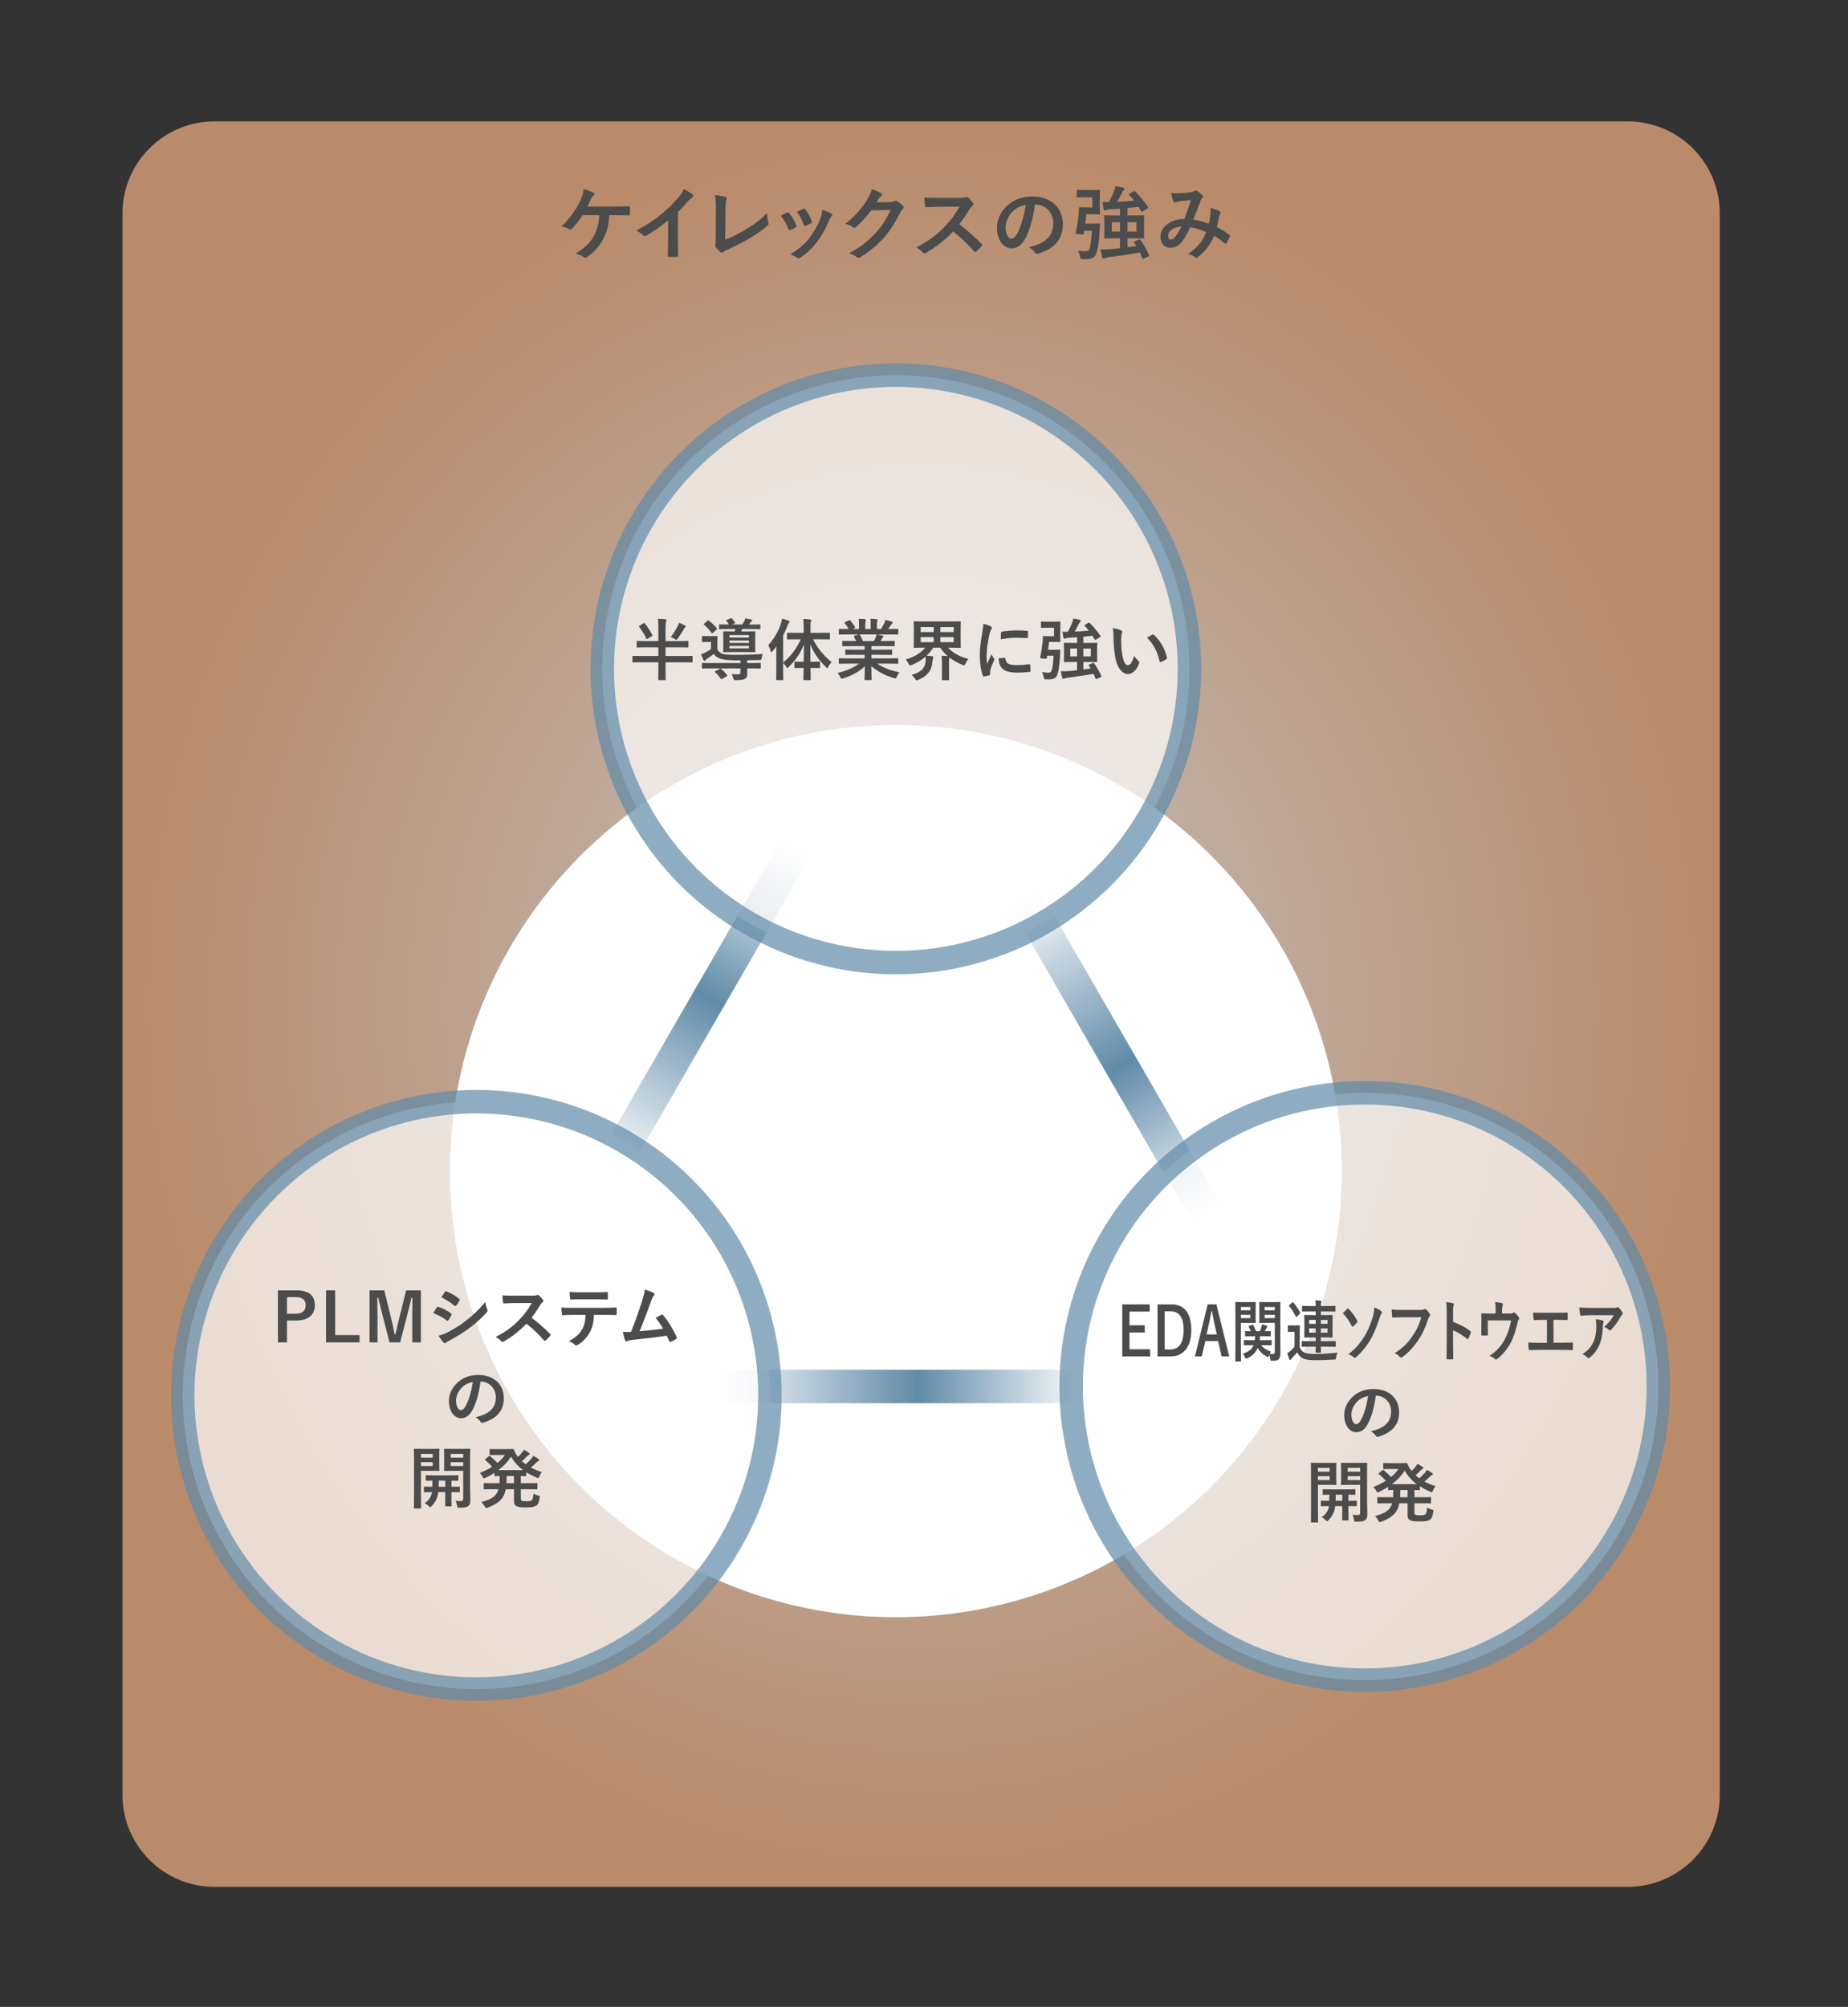 <?xml version="1.0" encoding="utf-8"?>
<!-- Generator: Adobe Illustrator 26.2.1, SVG Export Plug-In . SVG Version: 6.00 Build 0)  -->
<svg version="1.1" xmlns="http://www.w3.org/2000/svg" xmlns:xlink="http://www.w3.org/1999/xlink" x="0px" y="0px"
	 viewBox="0 0 551.406 598.58" style="enable-background:new 0 0 551.406 598.58;" xml:space="preserve">
<rect x="0" y="0" width="551.406" height="598.58" fill="#333333" stroke="none"/>
<style type="text/css">
	.st0{fill:#7F7F7F;}
	.st1{fill:#7070BA;}
	.st2{fill:none;stroke:#4472C4;stroke-width:0.5;stroke-miterlimit:8;}
	.st3{fill-rule:evenodd;clip-rule:evenodd;fill:#7F7F7F;}
	.st4{fill:#FFFFFF;}
	.st5{fill-rule:evenodd;clip-rule:evenodd;fill:#7070BA;}
	.st6{fill:#FFFF00;}
	.st7{fill:#4C4C4C;}
	.st8{fill-rule:evenodd;clip-rule:evenodd;fill:#FFFF00;}
	.st9{fill-rule:evenodd;clip-rule:evenodd;fill:#D9D9D9;}
	.st10{fill-rule:evenodd;clip-rule:evenodd;fill:#FFFFFF;}
	.st11{fill:#292929;}
	.st12{fill-rule:evenodd;clip-rule:evenodd;fill:#FFCC66;}
	.st13{fill:none;stroke:#A6A6A6;stroke-width:0.5;stroke-linejoin:round;stroke-miterlimit:10;}
	.st14{fill:none;stroke:#4C4C4C;stroke-miterlimit:10;}
	.st15{fill-rule:evenodd;clip-rule:evenodd;fill:none;stroke:#A6A6A6;stroke-miterlimit:10;}
	.st16{fill-rule:evenodd;clip-rule:evenodd;fill:none;stroke:#9999FE;stroke-miterlimit:10;}
	.st17{fill:#F2F2F2;}
	.st18{opacity:0.7;fill:url(#SVGID_1_);}
	.st19{fill:#FCFDCE;}
	.st20{fill:#FFFFFF;stroke:#A6A6A6;stroke-width:2;stroke-miterlimit:8;}
	.st21{fill:#FFFFFF;stroke:#E42828;stroke-width:2.451;stroke-miterlimit:8;}
	.st22{fill:#F2F2F2;stroke:#A6A6A6;stroke-width:3;stroke-miterlimit:8;}
	.st23{fill:#FFFFFF;stroke:#70AD47;stroke-width:2;stroke-miterlimit:8;}
	.st24{fill:#FFFFFF;stroke:#5B9BD5;stroke-width:2;stroke-miterlimit:8;}
	.st25{fill:#FFFFFF;stroke:#00B0F0;stroke-width:2;stroke-miterlimit:8;}
	.st26{fill:#FFFFFF;stroke:#7030A0;stroke-width:2;stroke-miterlimit:8;}
	.st27{fill:#FFFFFF;stroke:#F4B183;stroke-width:2;stroke-miterlimit:8;}
	.st28{fill:#FFFFFF;stroke:#FF0000;stroke-width:2;stroke-miterlimit:8;}
	.st29{fill:none;stroke:#A6A6A6;stroke-width:3;stroke-miterlimit:8;}
	.st30{fill:#5E5C5A;}
	.st31{fill:#CF0F19;}
	.st32{fill:none;stroke:#4C4C4C;stroke-width:0.974;stroke-miterlimit:8;}
	.st33{fill:#FFFFFF;stroke:#000000;stroke-width:1.959;stroke-miterlimit:10;}
	.st34{fill:#FFFFFF;stroke:#4C4C4C;stroke-width:1.959;stroke-miterlimit:8;}
	.st35{fill:#FFFFFF;stroke:#FF0000;stroke-width:2.102;stroke-miterlimit:8;}
	.st36{fill:#FFFFFF;stroke:#70AD47;stroke-width:2.102;stroke-miterlimit:8;}
	.st37{fill:#FFFFFF;stroke:#F4B183;stroke-width:2.102;stroke-miterlimit:8;}
	.st38{fill:#FFFFFF;stroke:#FF0000;stroke-width:2;stroke-linejoin:bevel;stroke-miterlimit:8;}
	.st39{fill:#FFFFFF;stroke:#F4B183;stroke-width:2;stroke-linejoin:bevel;stroke-miterlimit:8;}
	.st40{fill:#FFFFFF;stroke:#F4B183;stroke-width:1.672;stroke-linejoin:bevel;stroke-miterlimit:8;}
	.st41{fill:#FFFFFF;stroke:#00B0F0;stroke-width:1.672;stroke-miterlimit:8;}
	.st42{fill:#FFFFFF;stroke:#A6A6A6;stroke-width:1.888;stroke-miterlimit:8;}
	.st43{fill:#FFFFFF;stroke:#000000;stroke-width:1.888;stroke-miterlimit:10;}
	.st44{fill:#FFFFFF;stroke:#4C4C4C;stroke-width:1.888;stroke-miterlimit:8;}
	.st45{fill:#FF0000;}
	.st46{fill:#FFFFFF;stroke:#FF0000;stroke-width:2.215;stroke-miterlimit:8;}
	.st47{fill:#FFFFFF;stroke:#231815;stroke-width:2;stroke-miterlimit:8;}
	.st48{fill:#FFFFFF;stroke:#A6A6A6;stroke-width:1.145;stroke-miterlimit:8;}
	.st49{fill:#FFFFFF;stroke:#231815;stroke-width:1.145;stroke-miterlimit:8;}
	.st50{fill:#F2F2F2;stroke:#FF0000;stroke-width:2;stroke-miterlimit:8;}
	.st51{fill:#F2F2F2;stroke:#A6A6A6;stroke-width:2;stroke-miterlimit:8;}
	.st52{fill-rule:evenodd;clip-rule:evenodd;fill:#2B5797;}
	.st53{fill-rule:evenodd;clip-rule:evenodd;fill:#D04525;}
	.st54{fill:none;}
	.st55{fill-rule:evenodd;clip-rule:evenodd;fill:#1E7145;}
	.st56{fill:#FFFFFF;stroke:#F4B183;stroke-width:1.484;stroke-miterlimit:8;}
	.st57{fill:#FFFFFF;stroke:#000000;stroke-width:0.838;stroke-miterlimit:10;}
	.st58{fill:#FFFFFF;stroke:#4C4C4C;stroke-width:0.838;stroke-miterlimit:8;}
	.st59{fill:#FFFFFF;stroke:#00B0F0;stroke-width:1.484;stroke-miterlimit:8;}
	.st60{fill:#FFFFFF;stroke:#70AD47;stroke-width:1.484;stroke-miterlimit:8;}
	.st61{fill:none;stroke:#FF0000;stroke-width:3;stroke-miterlimit:8;}
	.st62{display:none;}
	.st63{display:inline;}
	.st64{fill:#FFFFFF;stroke:#000000;stroke-width:1.097;stroke-miterlimit:10;}
	.st65{fill:#FFFFFF;stroke:#4C4C4C;stroke-width:1.097;stroke-miterlimit:8;}
	.st66{display:inline;fill:#FF0000;}
	.st67{fill:#FFFFFF;stroke:#000000;stroke-miterlimit:10;}
	.st68{fill:#FFFFFF;stroke:#4C4C4C;stroke-miterlimit:8;}
	.st69{fill:none;stroke:#A6A6A6;stroke-width:1.001;stroke-miterlimit:8;}
	.st70{fill-rule:evenodd;clip-rule:evenodd;fill:#FFFFFF;stroke:#00B0F0;stroke-miterlimit:8;}
	.st71{fill:none;stroke:#A6A6A6;stroke-miterlimit:8;}
	.st72{fill-rule:evenodd;clip-rule:evenodd;fill:#F4B183;}
	.st73{fill:none;stroke:#F4B183;stroke-miterlimit:8;}
	.st74{fill:#231815;}
	.st75{fill-rule:evenodd;clip-rule:evenodd;fill:#FFFFFF;stroke:#231815;stroke-miterlimit:8;}
	.st76{fill:none;stroke:#231815;stroke-miterlimit:8;}
	.st77{fill-rule:evenodd;clip-rule:evenodd;fill:#00B0F0;}
	.st78{fill:none;stroke:#F4B183;stroke-width:2;stroke-miterlimit:8;}
	.st79{fill:#CBDBB4;}
	.st80{fill:#F4B183;}
	.st81{fill:#A6A6A6;}
	.st82{fill:none;stroke:#231815;stroke-width:1.202;stroke-miterlimit:8;}
	.st83{fill:#A6A6A6;stroke:#231815;stroke-width:1.202;stroke-miterlimit:8;}
	.st84{fill:#FFFFFF;stroke:#231815;stroke-width:1.145;stroke-miterlimit:8;}
	.st85{fill:none;stroke:url(#SVGID_00000017499421976316286880000003201503731272023445_);stroke-width:10;stroke-miterlimit:10;}
	.st86{fill:none;stroke:url(#SVGID_00000140002513860791839470000012424268619414698391_);stroke-width:10;stroke-miterlimit:10;}
	.st87{fill:none;stroke:url(#SVGID_00000101816646161129681610000011202677369824495240_);stroke-width:10;stroke-miterlimit:10;}
	
		.st88{opacity:0.7;fill:url(#SVGID_00000128448922940842145430000013272281310639552924_);stroke:#A6A6A6;stroke-width:3;stroke-miterlimit:10;}
	
		.st89{opacity:0.7;fill:url(#SVGID_00000005240365696864640250000009404433940087315901_);stroke:#A6A6A6;stroke-width:3;stroke-miterlimit:10;}
	
		.st90{opacity:0.7;fill:url(#SVGID_00000034787824323011185110000011971198564084340353_);stroke:#A6A6A6;stroke-width:3;stroke-miterlimit:10;}
	.st91{fill:#9999FE;}
	.st92{clip-path:url(#SVGID_00000032640824301922260060000012434008318315105204_);}
	.st93{clip-path:url(#SVGID_00000010287102727684303620000012560753324573699471_);}
	.st94{clip-path:url(#SVGID_00000013878256182145816100000015524120082855709578_);}
	.st95{clip-path:url(#SVGID_00000105406731974355379890000014568284486195917466_);}
	.st96{fill:#FF1D24;}
	.st97{fill:#FFDFA5;stroke:#FFCC66;stroke-width:4.205;stroke-miterlimit:10;}
	.st98{fill:#FFDFA5;stroke:#FFCC66;stroke-width:4.414;stroke-miterlimit:10;}
	.st99{fill:none;stroke:#7F7F7F;stroke-width:2;stroke-miterlimit:10;}
	.st100{fill:#FFFFFF;stroke:#7F7F7F;stroke-width:2.428;stroke-miterlimit:10;}
	.st101{fill:#7F7F7F;stroke:#7F7F7F;stroke-width:2.246;stroke-linejoin:round;stroke-miterlimit:10;}
	.st102{fill:none;stroke:#FF1D24;stroke-width:0.855;stroke-miterlimit:10;}
	.st103{fill:#FF1D24;stroke:#FFFFFF;stroke-width:1.833;stroke-miterlimit:10;}
	.st104{fill:#FF1D24;stroke:#FFFFFF;stroke-width:2.749;stroke-miterlimit:10;}
	.st105{fill:none;stroke:#FFFFFF;stroke-width:2.749;stroke-miterlimit:10;}
	.st106{clip-path:url(#SVGID_00000016064218921024707680000012469833836408050844_);}
	.st107{clip-path:url(#SVGID_00000032627116024220482710000002571226179523239555_);}
	.st108{clip-path:url(#SVGID_00000119075670442443065680000001599695620260368769_);}
	.st109{clip-path:url(#SVGID_00000130636418028667722410000009644752975771071380_);}
	.st110{clip-path:url(#SVGID_00000137130697612173449970000016703503218958589354_);}
	.st111{clip-path:url(#SVGID_00000136398311655951968940000012443360964754123141_);}
	.st112{clip-path:url(#SVGID_00000168098297859929787220000005008882065045245327_);}
	.st113{clip-path:url(#SVGID_00000039823256453669127300000016515868684921013943_);}
	.st114{fill:#FFFFFF;stroke:#6859A1;stroke-width:2;stroke-miterlimit:8;}
	.st115{fill:#FFFFFF;stroke:#6859A1;stroke-width:1.687;stroke-miterlimit:8;}
	.st116{fill:#FFFFFF;stroke:#E42828;stroke-width:2;stroke-miterlimit:8;}
	.st117{fill:#FFFFFF;stroke:#E42828;stroke-width:2;stroke-miterlimit:10;}
	.st118{fill:#FFFFFF;stroke:#A6A6A6;stroke-width:2.098;stroke-miterlimit:8;}
	.st119{fill:none;stroke:#7F7F7F;stroke-width:3;stroke-miterlimit:8;}
	.st120{fill:#0D5BAD;}
	.st121{fill:#0B59AA;}
	.st122{fill:#54B405;}
	.st123{fill:#CE164F;}
	.st124{fill:#0E62B1;}
	.st125{fill:#D41852;}
	.st126{fill:#58BA06;}
	.st127{fill:#BE0E41;}
	.st128{fill:#F4CB1D;}
	.st129{fill:#4DA704;}
	.st130{fill:#5CC006;}
	.st131{fill:#F2C616;}
	.st132{fill:#C9144B;}
	.st133{fill:#F1C110;}
	.st134{fill:#60C608;}
	.st135{fill:#C51147;}
	.st136{fill:#62CA07;}
	.st137{fill:#F8DA2F;}
	.st138{fill:#FAE33A;}
	.st139{fill:#F9DF35;}
	.st140{fill:#4BA205;}
	.st141{fill:#68D10B;}
	.st142{fill:#EEB80A;}
	.st143{fill:#F0BB0B;}
	.st144{fill:#1187C1;}
	.st145{fill:#E29509;}
	.st146{fill:#D71A56;}
	.st147{fill:#F0BC0B;}
	.st148{fill:#E59D09;}
	.st149{fill:#117FBE;}
	.st150{fill:#EF2378;}
	.st151{fill:#52AF05;}
	.st152{fill:#E8A50A;}
	.st153{fill:#1391C5;}
	.st154{fill:#DE1C5F;}
	.st155{fill:#B80C3F;}
	.st156{fill:#136FB7;}
	.st157{fill:#106FB6;}
	.st158{fill:#FCEC45;}
	.st159{fill:#ECB10A;}
	.st160{fill:#0B58A9;}
	.st161{fill:#1077B9;}
	.st162{fill:#65CF09;}
	.st163{fill:#139ACA;}
	.st164{fill:#FCED47;}
	.st165{fill:#EBAD0B;}
	.st166{fill:#FBE740;}
	.st167{fill:#EDB10A;}
	.st168{fill:#106CB7;}
	.st169{fill:#DC1B5D;}
	.st170{fill:#FBF5F8;}
	.st171{fill:#FDF357;}
	.st172{fill:#E02064;}
	.st173{fill:#193E9D;}
	.st174{fill:#9D3437;}
	.st175{fill:#CFE5CE;}
	.st176{fill:#19419F;}
	.st177{fill:#60C10E;}
	.st178{fill:#C81A4D;}
	.st179{fill:#C71E37;}
	.st180{fill:#BA172D;}
	.st181{fill:#103D9D;}
	.st182{fill:#CE3E6E;}
	.st183{fill:#E3BABA;}
	.st184{fill:#63CA07;}
	.st185{fill:#DAECDA;}
	.st186{fill:#DC1E5E;}
	.st187{fill:#E42069;}
	.st188{fill:#B15960;}
	.st189{fill:#D36986;}
	.st190{fill:#B4384F;}
	.st191{fill:#56B705;}
	.st192{fill:#FDFEFD;}
	.st193{fill:#D6E9D0;}
	.st194{fill:#B90B3E;}
	.st195{fill:#F6D225;}
	.st196{fill:#F7D72A;}
	.st197{fill:#FCED45;}
	.st198{fill:#FBE73E;}
	.st199{fill:#E08F0A;}
	.st200{fill:#DD8609;}
	.st201{fill:#F4257F;}
	.st202{fill:#E92170;}
	.st203{fill:#F92787;}
	.st204{fill:#FE298F;}
	.st205{fill:#B5093B;}
	.st206{fill:#AAAAB0;}
	.st207{fill:#53B205;}
	.st208{fill:#4DA804;}
	.st209{fill:#F4CC1D;}
	.st210{fill:#FAE53C;}
	.st211{fill:#F2C716;}
	.st212{fill:#0C59AA;}
	.st213{fill:#4AA103;}
	.st214{fill:#F8DB2F;}
	.st215{fill:#D71A57;}
	.st216{fill:#0E63B1;}
	.st217{fill:#E59E09;}
	.st218{fill:#1186C1;}
	.st219{fill:#1180BE;}
	.st220{fill:#ED2276;}
	.st221{fill:#1396C7;}
	.st222{fill:#FA2D8C;}
	.st223{fill:#0F70B7;}
	.st224{fill:#ECB109;}
	.st225{fill:#DD8509;}
	.st226{fill:#1079BB;}
	.st227{fill:#137D09;}
	.st228{fill:#FEF252;}
	.st229{fill:#DC1D5E;}
	.st230{fill:#DD1D5F;}
	.st231{fill:#116BB7;}
	.st232{fill:#DD1C5E;}
	.st233{fill:#FCEA43;}
	.st234{fill:#017500;}
	.st235{fill:#E12266;}
	.st236{fill:#E9AC0A;}
	.st237{fill:#128105;}
	.st238{fill:#9B3235;}
	.st239{fill:#A05604;}
	.st240{fill:#063D9D;}
	.st241{fill:#FDEF4B;}
	.st242{fill:#8B4203;}
	.st243{fill:#984F0A;}
	.st244{fill:#0841A0;}
	.st245{fill:#137E0F;}
	.st246{fill:#16429F;}
	.st247{fill:#954C0E;}
	.st248{fill:#147F0B;}
	.st249{fill:#49A7D5;}
	.st250{fill:#9B0220;}
	.st251{fill:#7E5C86;}
	.st252{fill:#7DB35E;}
	.st253{fill:#A12635;}
	.st254{fill:#2C891A;}
	.st255{fill:#0E5BAD;}
	.st256{fill:#73B43F;}
	.st257{fill:#1F8B12;}
	.st258{fill:#AF223F;}
	.st259{fill:#B93B55;}
	.st260{fill:#278E20;}
	.st261{fill:#C6904D;}
	.st262{fill:#B31C3D;}
	.st263{fill:#5ABE06;}
	.st264{fill:#5B684E;}
	.st265{fill:#86C259;}
	.st266{fill:#8FCC59;}
	.st267{fill:#57B706;}
	.st268{fill:#CF164F;}
	.st269{fill:#B50C3A;}
	.st270{fill:#C51146;}
	.st271{fill:#CA164A;}
	.st272{fill:#FBEC45;}
	.st273{fill:#A31521;}
	.st274{fill:#F6D62A;}
	.st275{fill:#BE0D41;}
	.st276{fill:#B60B3D;}
	.st277{fill:#0F6DB5;}
	.st278{fill:#468DC8;}
	.st279{fill:#4D88C0;}
	.st280{fill:#60C707;}
	.st281{fill:#118DC3;}
	.st282{fill:#F3247E;}
	.st283{fill:#A07E1C;}
	.st284{fill:#F72683;}
	.st285{fill:#EFB90A;}
	.st286{fill:#BE7A01;}
	.st287{fill:#DF8D08;}
	.st288{fill:#BD6C01;}
	.st289{fill:#E21E66;}
	.st290{fill:#90923B;}
	.st291{fill:#C9134A;}
	.st292{fill:#91D55B;}
	.st293{fill:#67D109;}
	.st294{fill:#65CE08;}
	.st295{fill:#C37E02;}
	.st296{fill:#98E15D;}
	.st297{fill:#92011B;}
	.st298{fill:#7C5B82;}
	.st299{fill:#94963B;}
	.st300{fill:#96D95D;}
	.st301{fill:#95A045;}
	.st302{fill:#EBAE0A;}
	.st303{fill:#87CB42;}
	.st304{fill:#A6750F;}
	.st305{fill:#E42828;}
	.st306{fill:none;stroke:#FFFFFF;stroke-width:2;stroke-miterlimit:8;}
	.st307{fill:#FFFFFF;stroke:#E42828;stroke-width:2.088;stroke-miterlimit:8;}
	.st308{fill:#FFFFFF;stroke:#6859A1;stroke-width:2.09;stroke-miterlimit:8;}
	.st309{fill:#6859A1;}
	.st310{fill:#FFFFFF;stroke:#FF0000;stroke-width:2.088;stroke-miterlimit:8;}
	.st311{fill:#FFFFFF;stroke:#6859A1;stroke-width:2.27;stroke-miterlimit:8;}
	.st312{fill:#5959B1;}
	.st313{fill:#FFFFFF;stroke:#E42828;stroke-width:2.27;stroke-miterlimit:8;}
	.st314{fill:#FFFFFF;stroke:#6859A1;stroke-width:2.147;stroke-miterlimit:8;}
	.st315{fill:#F2F2F2;stroke:#4C4C4C;stroke-width:2.27;stroke-miterlimit:8;}
	.st316{fill:#C2C2FE;}
	.st317{fill:none;stroke:#4C4C4C;stroke-width:1.135;stroke-miterlimit:8;}
	.st318{fill:none;stroke:#4C4C4C;stroke-width:0.964;stroke-miterlimit:8;}
	.st319{fill:#70AD47;}
	.st320{fill:none;stroke:#4C4C4C;stroke-width:1.135;stroke-miterlimit:8;stroke-dasharray:2.902,2.902;}
	.st321{fill:none;stroke:#4C4C4C;stroke-width:1.135;stroke-miterlimit:8;stroke-dasharray:3.422,3.422;}
	.st322{fill:#FFFFFF;stroke:#6859A1;stroke-width:1.461;stroke-miterlimit:8;}
	.st323{fill:#FFFFFF;stroke:#A6A6A6;stroke-width:2.535;stroke-miterlimit:8;}
	.st324{fill:#F2F2F2;stroke:#F4B183;stroke-width:2;stroke-miterlimit:8;}
	.st325{fill:#FFFFFF;stroke:#E42828;stroke-width:1.629;stroke-miterlimit:8;}
	.st326{fill:none;stroke:#A6A6A6;stroke-width:11.041;stroke-miterlimit:8;}
	.st327{fill:#E7241D;}
	.st328{fill:url(#SVGID_00000041289947237022334710000006145184545373585293_);}
	.st329{fill:#F9B900;}
	.st330{fill:#FFFFFF;stroke:#FFFFFF;stroke-width:1.22;stroke-linejoin:round;}
	.st331{fill:#FFFFFF;stroke:#6859A1;stroke-width:1.746;stroke-miterlimit:8;}
	.st332{fill:#FFFFFF;stroke:#F4B183;stroke-width:1.605;stroke-miterlimit:8;}
	.st333{fill:#FFFFFF;stroke:#F4B183;stroke-width:1.659;stroke-miterlimit:8;}
	.st334{fill:none;stroke:#E42828;stroke-width:5;stroke-miterlimit:8;}
	.st335{fill:none;stroke:#6859A1;stroke-width:5;stroke-miterlimit:8;}
	.st336{fill:none;stroke:#9999FE;stroke-width:5;stroke-miterlimit:8;}
	.st337{fill:#A6A6A6;stroke:#FFFFFF;stroke-width:2;stroke-miterlimit:8;}
	.st338{fill:#FFFFFF;stroke:#E42828;stroke-width:1.659;stroke-miterlimit:8;}
	.st339{fill:#FFFFFF;stroke:#70AD47;stroke-width:1.605;stroke-miterlimit:8;}
	.st340{fill:#FFFFFF;stroke:#A6A6A6;stroke-width:2.395;stroke-miterlimit:8;}
	.st341{fill:#FFFFFF;stroke:#7F7F7F;stroke-width:2.404;stroke-miterlimit:8;}
	.st342{fill:#FFFFFF;stroke:#7F7F7F;stroke-width:1.602;stroke-miterlimit:8;}
	.st343{fill:none;stroke:#4C4C4C;stroke-width:0.801;stroke-miterlimit:8;}
	.st344{fill:#FFFFFF;stroke:#F4B183;stroke-width:2.404;stroke-miterlimit:8;}
	.st345{fill:#FFFFFF;stroke:#9999FE;stroke-width:2.023;stroke-miterlimit:8;}
	.st346{fill:#FFFFFF;stroke:#F4B183;stroke-width:3.308;stroke-miterlimit:8;}
	.st347{fill:none;stroke:#4C4C4C;stroke-width:1.103;stroke-miterlimit:8;}
	.st348{fill:none;stroke:#4C4C4C;stroke-width:1.103;stroke-miterlimit:8;stroke-dasharray:3.096,3.096;}
	.st349{fill:none;stroke:#4C4C4C;stroke-width:1.103;stroke-miterlimit:8;stroke-dasharray:3.355,3.355;}
	.st350{fill:none;stroke:#F4B183;stroke-width:3.308;stroke-miterlimit:8;}
	.st351{fill:#4C4C4C;stroke:#FFFFFF;stroke-width:2.205;stroke-miterlimit:8;}
	.st352{fill:#FFFFFF;stroke:#9999FE;stroke-width:2;stroke-miterlimit:8;}
	.st353{fill:#FFFFFF;stroke:#9999FE;stroke-width:1.729;stroke-miterlimit:8;}
	.st354{opacity:0.53;fill:#FFFFFF;stroke:#A6A6A6;stroke-width:2.399;stroke-miterlimit:8;}
	.st355{fill:#FFFFFF;stroke:#F4B183;stroke-width:2.292;stroke-miterlimit:8;}
	.st356{opacity:0.5;fill:#FFFFFF;}
	.st357{fill:#FFFFFF;stroke:#F4B183;stroke-width:2.097;stroke-miterlimit:8;}
	.st358{fill:none;stroke:#4C4C4C;stroke-width:2;stroke-miterlimit:8;}
	.st359{fill:#FFFFFF;stroke:#70AD47;stroke-width:2;stroke-miterlimit:10;}
	.st360{fill:#FFFFFF;stroke:#F4B183;stroke-width:2;stroke-miterlimit:10;}
	.st361{fill:#FFFFFF;stroke:#9999FE;stroke-width:1.648;stroke-miterlimit:10;}
	.st362{fill:#FFFFFF;stroke:#F4B183;stroke-width:1.648;stroke-miterlimit:10;}
	.st363{fill:#FFFFFF;stroke:#F4B183;stroke-width:1.72;stroke-miterlimit:10;}
	.st364{fill:#F2DD83;}
	.st365{fill:#FFFFFF;stroke:#9999FE;stroke-width:2.097;stroke-miterlimit:8;}
	.st366{fill:#FFFFFF;stroke:#A6A6A6;stroke-width:1.948;stroke-miterlimit:8;}
	.st367{fill:none;stroke:#4C4C4C;stroke-width:3;stroke-miterlimit:8;}
	.st368{fill:none;stroke:#4C4C4C;stroke-width:4;stroke-miterlimit:8;}
	.st369{fill:#FFFFFF;stroke:#9999FE;stroke-width:2;stroke-miterlimit:10;}
	.st370{fill:#FFFFFF;stroke:#F4B183;stroke-width:2.147;stroke-miterlimit:10;}
	.st371{fill:#FFFFFF;stroke:#4C4C4C;stroke-width:2.88;stroke-miterlimit:10;}
	.st372{fill:none;stroke:#4C4C4C;stroke-width:2;stroke-miterlimit:10;}
	.st373{fill:#FFFFFF;stroke:#4C4C4C;stroke-width:2;stroke-miterlimit:10;}
	.st374{fill:#FFFFFF;stroke:#4C4C4C;stroke-width:1.224;stroke-miterlimit:10;}
	.st375{fill:#F2F2F2;stroke:#E42828;stroke-width:2;stroke-miterlimit:10;}
	.st376{fill:none;stroke:#E42828;stroke-width:2;stroke-miterlimit:10;}
	.st377{fill:none;stroke:#E42828;stroke-width:2;stroke-linecap:round;stroke-miterlimit:10;}
	.st378{fill:none;stroke:#E42828;stroke-width:1.5;stroke-miterlimit:10;}
	.st379{fill:#F2F2F2;stroke:#E42828;stroke-width:2;stroke-linejoin:round;stroke-miterlimit:10;}
	.st380{fill:#FFFFFF;stroke:#E42828;stroke-width:2;stroke-linejoin:round;stroke-miterlimit:10;}
	.st381{fill:#FFFFFF;stroke:#E42828;stroke-width:1.58;stroke-linejoin:round;stroke-miterlimit:10;}
	.st382{fill:none;stroke:#FFFFFF;stroke-width:3;stroke-miterlimit:10;}
	.st383{display:inline;fill:#F9DFCD;}
	.st384{display:inline;fill:#F2F2F2;stroke:#E42828;stroke-width:2;stroke-miterlimit:10;}
	.st385{display:inline;fill:none;stroke:#E42828;stroke-width:2;stroke-miterlimit:10;}
	.st386{display:inline;fill:#E42828;}
	.st387{display:inline;fill:none;stroke:#E42828;stroke-width:2;stroke-linecap:round;stroke-miterlimit:10;}
	.st388{display:inline;fill:#F9DFCD;stroke:#E42828;stroke-width:4;stroke-miterlimit:10;}
	.st389{display:inline;fill:#FFFFFF;stroke:#E42828;stroke-width:1.58;stroke-linejoin:round;stroke-miterlimit:10;}
	.st390{display:inline;fill:#FFFFFF;stroke:#E42828;stroke-width:2;stroke-miterlimit:10;}
	.st391{display:inline;fill:#FFFFFF;}
	.st392{fill:#F6BEBF;}
	.st393{fill:#98C9CA;}
	.st394{display:inline;fill:#FFFFFF;stroke:#E42828;stroke-width:2;stroke-linejoin:round;stroke-miterlimit:10;}
	.st395{display:inline;fill:#85AFC6;}
	.st396{fill:#F2F2F2;stroke:#E42828;stroke-width:1.681;stroke-miterlimit:10;}
	
		.st397{fill:none;stroke:url(#SVGID_00000044861026988984045580000014905338051682283170_);stroke-width:10;stroke-linecap:round;stroke-miterlimit:10;}
	
		.st398{fill:none;stroke:url(#SVGID_00000039817894131595199770000017613036019720168866_);stroke-width:10;stroke-linecap:round;stroke-miterlimit:10;}
	
		.st399{fill:none;stroke:url(#SVGID_00000085209033517068973430000014584043779337614228_);stroke-width:10;stroke-linecap:round;stroke-miterlimit:10;}
	.st400{opacity:0.7;fill:#FFFFFF;stroke:#608BA8;stroke-width:7;stroke-miterlimit:10;}
	.st401{display:none;fill:#F9DFCD;}
	.st402{fill:none;stroke:#F2F2F2;stroke-width:4;stroke-miterlimit:10;}
	.st403{display:inline;fill:#F2F2F2;}
	.st404{fill:#F2F2F2;stroke:#F2F2F2;stroke-width:4;stroke-linecap:round;stroke-miterlimit:10;}
	.st405{display:inline;fill:#FFFFFF;stroke:#E42828;stroke-width:2.071;stroke-miterlimit:10;}
	.st406{display:inline;fill:#F9DFCD;stroke:#E42828;stroke-width:2;stroke-miterlimit:10;}
	.st407{display:inline;fill:#FFFFFF;stroke:#E42828;stroke-width:1.584;stroke-miterlimit:10;}
	.st408{fill:#F9DFCD;}
	.st409{fill:none;stroke:#FFFFFF;stroke-width:4;stroke-miterlimit:10;}
	.st410{fill:none;stroke:#F2F2F2;stroke-width:6;stroke-miterlimit:10;}
	.st411{fill:#F2F2F2;stroke:#FFFFFF;stroke-width:3;stroke-miterlimit:10;}
	.st412{fill:none;stroke:#FFFFFF;stroke-width:0.75;stroke-miterlimit:10;}
	.st413{fill:none;stroke:#F2F2F2;stroke-width:3.334;stroke-miterlimit:10;}
	.st414{fill:none;stroke:#F2F2F2;stroke-width:3.349;stroke-linecap:round;stroke-linejoin:round;stroke-miterlimit:10;}
	.st415{fill:none;stroke:#F2F2F2;stroke-width:3;stroke-miterlimit:10;}
	.st416{fill:none;stroke:#F2F2F2;stroke-width:3.381;stroke-linecap:round;stroke-linejoin:round;stroke-miterlimit:10;}
	.st417{display:none;fill:#F4B183;}
	.st418{fill:#F2F2F2;stroke:#FFFFFF;stroke-miterlimit:10;}
	.st419{fill:none;stroke:#F2F2F2;stroke-width:2;stroke-miterlimit:10;}
	.st420{display:none;fill:#85AFC6;}
	.st421{fill:none;stroke:#F2F2F2;stroke-width:2;stroke-linecap:round;stroke-miterlimit:10;}
	.st422{fill:none;stroke:#F2F2F2;stroke-width:4;stroke-linecap:round;stroke-miterlimit:10;}
	.st423{fill:#FFFFFF;stroke:#F4B183;stroke-width:3;stroke-miterlimit:8;}
	.st424{fill-rule:evenodd;clip-rule:evenodd;fill:#FFFFFF;stroke:#7F7F7F;stroke-miterlimit:8;}
	.st425{fill-rule:evenodd;clip-rule:evenodd;fill:#70AD47;}
	.st426{fill:none;stroke:#FFFFFF;stroke-width:3;stroke-miterlimit:8;}
	.st427{fill:#FFFFFF;stroke:#7F7F7F;stroke-width:3;stroke-miterlimit:8;}
	.st428{fill:#FFFFFF;stroke:#A6A6A6;stroke-width:3;stroke-miterlimit:8;}
	.st429{fill:none;stroke:#A6A6A6;stroke-width:4;stroke-miterlimit:8;}
	.st430{fill:#A6A6A6;stroke:#FFFFFF;stroke-miterlimit:8;}
	.st431{fill:#FFFFFF;stroke:#A6A6A6;stroke-miterlimit:10;}
	.st432{fill:none;stroke:#A6A6A6;stroke-miterlimit:10;}
	.st433{fill:#E5B9B9;stroke:#4C4C4C;stroke-miterlimit:10;}
	.st434{fill:#B8DEE7;}
	.st435{fill:#FFFFFF;stroke:#4C4C4C;stroke-miterlimit:10;}
	.st436{fill:none;stroke:#040000;stroke-miterlimit:10;}
	.st437{display:inline;fill:#F2F2F2;stroke:#FF0000;stroke-width:2;stroke-miterlimit:8;}
	.st438{display:inline;fill:none;stroke:#FF0000;stroke-width:3;stroke-miterlimit:8;}
	.st439{display:inline;fill:none;stroke:#A6A6A6;stroke-miterlimit:8;}
	.st440{fill:url(#SVGID_00000051377746594032616860000011359596899905009844_);}
	.st441{fill:url(#SVGID_00000127026115337600636750000012005322268872003255_);}
	.st442{fill:#F9DFCD;stroke:#F4B183;stroke-width:2;stroke-miterlimit:8;}
	.st443{fill:#FFFFFF;stroke:#A6A6A6;stroke-miterlimit:8;}
	.st444{fill:none;stroke:#4C4C4C;stroke-miterlimit:8;}
	.st445{fill:none;stroke:#FFFFFF;stroke-miterlimit:8;}
	.st446{fill:none;stroke:#9999FE;stroke-width:2;stroke-miterlimit:8;}
	.st447{fill:none;stroke:#9999FE;stroke-width:2;stroke-miterlimit:8;stroke-dasharray:9.764,9.764;}
	.st448{fill:none;stroke:#9999FE;stroke-width:2;stroke-miterlimit:8;stroke-dasharray:10.165,10.165;}
	.st449{fill:none;stroke:#9999FE;stroke-width:2;stroke-miterlimit:8;stroke-dasharray:10.27,10.27;}
	.st450{fill:none;stroke:#A6A6A6;stroke-width:2;stroke-miterlimit:8;}
	.st451{fill:none;stroke:#A6A6A6;stroke-width:2;stroke-miterlimit:8;stroke-dasharray:9.764,9.764;}
	.st452{fill:#FFFFFF;stroke:#F4B183;stroke-miterlimit:8;}
	.st453{fill:none;stroke:#70AD47;stroke-miterlimit:8;}
	.st454{fill:#FFFFFF;stroke:#70AD47;stroke-miterlimit:8;}
	.st455{fill:#FFFFFF;stroke:#7F7F7F;stroke-miterlimit:8;}
	.st456{fill:#FFFFFF;stroke:#9999FE;stroke-miterlimit:8;}
	.st457{display:inline;fill:#9999FE;}
	.st458{fill:#70AD47;stroke:#FFFFFF;stroke-miterlimit:10;}
	.st459{fill:#EF9D70;stroke:#FFFFFF;stroke-miterlimit:10;}
	.st460{fill:#A6A6A6;stroke:#FFFFFF;stroke-miterlimit:10;}
	.st461{fill:none;stroke:#4C4C4C;stroke-width:2;stroke-miterlimit:10;stroke-dasharray:3.934,3.934;}
	.st462{fill:none;stroke:#4C4C4C;stroke-width:2;stroke-miterlimit:10;stroke-dasharray:3.903,3.903;}
	.st463{fill:none;stroke:#E42828;stroke-width:2;stroke-miterlimit:10;stroke-dasharray:3.762,3.762;}
	.st464{fill:none;stroke:#E42828;stroke-width:2;stroke-miterlimit:10;stroke-dasharray:4.059,4.059;}
</style>
<g id="レイヤー_1">
</g>
<g id="_x34_2">
	
		<radialGradient id="SVGID_1_" cx="274.845" cy="324.464" r="238.303" gradientTransform="matrix(1 0 0 1.105 0 -58.977)" gradientUnits="userSpaceOnUse">
		<stop  offset="0" style="stop-color:#F4B183"/>
		<stop  offset="0" style="stop-color:#FFFFFF"/>
		<stop  offset="0.978" style="stop-color:#F4B183"/>
	</radialGradient>
	<path class="st18" d="M485.689,562.767H64.002c-15.165,0-27.459-12.294-27.459-27.459V63.673c0-15.165,12.294-27.459,27.459-27.459
		h421.687c15.165,0,27.459,12.294,27.459,27.459v471.634C513.148,550.473,500.854,562.767,485.689,562.767z"/>
	<circle class="st4" cx="267.306" cy="349.293" r="133.059"/>
	
		<linearGradient id="SVGID_00000022554534949868209140000013198629450059463048_" gradientUnits="userSpaceOnUse" x1="132.764" y1="413.526" x2="387.848" y2="413.526">
		<stop  offset="0.317" style="stop-color:#608BA8;stop-opacity:0"/>
		<stop  offset="0.553" style="stop-color:#608BA8"/>
		<stop  offset="0.75" style="stop-color:#608BA8;stop-opacity:0"/>
	</linearGradient>
	
		<line style="fill:none;stroke:url(#SVGID_00000022554534949868209140000013198629450059463048_);stroke-width:10;stroke-linecap:round;stroke-miterlimit:10;" x1="137.764" y1="413.526" x2="382.848" y2="413.526"/>
	
		<linearGradient id="SVGID_00000181065397210819664430000006500973521118758552_" gradientUnits="userSpaceOnUse" x1="-102.635" y1="-106.328" x2="152.449" y2="-106.328" gradientTransform="matrix(0.5 0.866 -0.866 0.5 224.041 338.995)">
		<stop  offset="0.317" style="stop-color:#608BA8;stop-opacity:0"/>
		<stop  offset="0.547" style="stop-color:#608BA8"/>
		<stop  offset="0.75" style="stop-color:#608BA8;stop-opacity:0"/>
	</linearGradient>
	
		<line style="fill:none;stroke:url(#SVGID_00000181065397210819664430000006500973521118758552_);stroke-width:10;stroke-linecap:round;stroke-miterlimit:10;" x1="267.306" y1="201.278" x2="389.848" y2="413.526"/>
	
		<linearGradient id="SVGID_00000140005672766749149530000017150304250068130695_" gradientUnits="userSpaceOnUse" x1="-189.243" y1="883.377" x2="65.841" y2="883.377" gradientTransform="matrix(0.5 -0.866 0.866 0.5 -528.141 -187.721)">
		<stop  offset="0.317" style="stop-color:#608BA8;stop-opacity:0"/>
		<stop  offset="0.544" style="stop-color:#608BA8"/>
		<stop  offset="0.75" style="stop-color:#608BA8;stop-opacity:0"/>
	</linearGradient>
	
		<line style="fill:none;stroke:url(#SVGID_00000140005672766749149530000017150304250068130695_);stroke-width:10;stroke-linecap:round;stroke-miterlimit:10;" x1="144.765" y1="413.526" x2="267.306" y2="201.278"/>
	<circle class="st400" cx="142.134" cy="416.186" r="87.602"/>
	<g>
		<path class="st7" d="M88.405,384.86c3.821,0,5.541,1.58,5.541,4.441c0,2.86-1.98,4.561-5.701,4.561h-2.62v6.521h-2.701V384.86
			H88.405z M85.625,391.841h2.54c2.061,0,3.061-0.94,3.061-2.521c0-1.54-0.899-2.44-2.96-2.44h-2.641V391.841z"/>
		<path class="st7" d="M100.005,398.203h7.281v2.181H97.284V384.86h2.721V398.203z"/>
		<path class="st7" d="M125.587,400.383h-2.58v-7.842c0-1.94,0.02-3.641,0.04-5.481h-0.28c-0.4,1.78-0.76,3.381-1.28,5.281
			l-2.101,8.042h-3.16l-2.041-7.941c-0.479-1.801-0.86-3.481-1.32-5.382h-0.28c0.04,1.801,0.061,3.602,0.061,5.521v7.802h-2.381
			V384.86h4.381l1.961,7.922c0.4,1.62,0.8,3.421,1.12,5.121h0.28c0.42-1.7,0.74-3.301,1.2-5.081l1.98-7.962h4.4V400.383z"/>
		<path class="st7" d="M130.324,389.941c0.1-0.14,0.199-0.24,0.38-0.2c1.5,0.5,2.7,1.141,3.841,1.961c0.14,0.1,0.22,0.18,0.22,0.3
			c0,0.06-0.04,0.14-0.08,0.22c-0.22,0.54-0.56,1.061-0.88,1.521c-0.101,0.12-0.18,0.2-0.26,0.2s-0.141-0.04-0.24-0.12
			c-1.28-0.94-2.581-1.601-4.041-2.181C129.764,390.841,130.084,390.261,130.324,389.941z M133.564,397.363
			c1.9-1,3.541-1.94,5.481-3.461c1.601-1.221,3.74-3.141,5.761-5.581c0.12,0.88,0.28,1.38,0.58,2.24
			c0.061,0.141,0.101,0.26,0.101,0.38c0,0.16-0.061,0.301-0.221,0.46c-1.86,2.001-3.12,3.102-5.081,4.621
			c-1.74,1.32-3.601,2.461-5.98,3.761c-0.48,0.261-0.961,0.48-1.161,0.681c-0.119,0.12-0.22,0.16-0.319,0.16
			c-0.141,0-0.28-0.08-0.4-0.24c-0.42-0.42-0.96-1.2-1.48-2.04C131.684,398.183,132.385,397.962,133.564,397.363z M132.744,385.34
			c0.141-0.24,0.261-0.28,0.5-0.16c1.28,0.52,2.661,1.26,3.761,2.221c0.12,0.08,0.16,0.18,0.16,0.26s-0.02,0.16-0.08,0.26
			c-0.279,0.5-0.68,1.141-1.02,1.501c-0.061,0.1-0.141,0.119-0.2,0.119c-0.101,0-0.2-0.06-0.3-0.14
			c-1.041-0.86-2.601-1.88-3.881-2.461C132.024,386.42,132.404,385.86,132.744,385.34z"/>
		<path class="st7" d="M158.807,386.44c0.72,0,1.08-0.02,1.38-0.18c0.08-0.06,0.141-0.08,0.221-0.08c0.119,0,0.22,0.08,0.34,0.16
			c0.46,0.36,0.92,0.88,1.3,1.4c0.061,0.1,0.101,0.18,0.101,0.26c0,0.12-0.08,0.26-0.261,0.4c-0.26,0.22-0.52,0.52-0.74,0.88
			c-0.819,1.4-1.6,2.521-2.561,3.741c1.921,1.42,3.701,2.98,5.542,4.841c0.1,0.1,0.16,0.2,0.16,0.28s-0.04,0.18-0.141,0.3
			c-0.38,0.46-0.84,0.94-1.34,1.36c-0.08,0.08-0.16,0.12-0.24,0.12c-0.101,0-0.18-0.061-0.28-0.16
			c-1.681-1.961-3.4-3.541-5.201-4.961c-2.261,2.36-4.541,4.061-6.722,5.281c-0.18,0.08-0.319,0.16-0.46,0.16
			c-0.12,0-0.24-0.061-0.34-0.181c-0.44-0.54-1.021-0.94-1.681-1.3c3.121-1.581,4.981-3.001,7.042-5.102
			c1.44-1.5,2.54-2.92,3.761-5.021l-5.161,0.02c-1.04,0-2.08,0.04-3.161,0.12c-0.159,0.021-0.22-0.12-0.26-0.34
			c-0.1-0.42-0.18-1.381-0.18-2.081c1.08,0.08,2.08,0.08,3.381,0.08H158.807z"/>
		<path class="st7" d="M177.226,392.162c-0.12,2.24-0.4,3.581-1.181,5.101c-0.8,1.561-2.24,3.021-3.521,3.781
			c-0.221,0.14-0.42,0.24-0.601,0.24c-0.14,0-0.28-0.061-0.42-0.2c-0.4-0.4-1.08-0.8-1.78-1.061c1.96-1.06,3.141-2.04,3.98-3.561
			c0.74-1.32,0.94-2.4,1.021-4.301h-3.801c-1,0-1.98,0.06-3.001,0.12c-0.18,0.02-0.239-0.12-0.26-0.38
			c-0.1-0.561-0.16-1.32-0.16-1.921c1.12,0.101,2.24,0.101,3.4,0.101h8.982c1.561,0,2.721-0.04,3.9-0.12
			c0.2,0,0.221,0.12,0.221,0.399c0.02,0.261,0.02,1.28,0,1.541c0,0.26-0.12,0.34-0.301,0.34c-1.04-0.04-2.42-0.08-3.801-0.08
			H177.226z M173.266,387.521c-0.921,0-1.721,0.039-2.841,0.079c-0.26,0-0.32-0.1-0.34-0.34c-0.061-0.479-0.08-1.2-0.141-1.92
			c1.4,0.08,2.421,0.1,3.321,0.1h4.48c1.12,0,2.381-0.02,3.381-0.08c0.2,0,0.24,0.12,0.24,0.38c0.04,0.48,0.04,0.98,0,1.461
			c0,0.28-0.04,0.38-0.26,0.38c-1.081-0.04-2.261-0.06-3.361-0.06H173.266z"/>
		<path class="st7" d="M195.066,385.66c0.141,0.101,0.24,0.2,0.24,0.32c0,0.101-0.06,0.24-0.2,0.4c-0.359,0.46-0.6,1.08-0.82,1.66
			c-1.12,3.061-2.18,6.001-3.44,9.002c3.081-0.26,4.761-0.42,7.002-0.76c-0.62-1.101-1.36-2.201-2.221-3.201
			c0.6-0.32,1.18-0.66,1.74-0.96c0.22-0.12,0.34-0.04,0.48,0.12c1.56,1.82,3.061,4.32,4.04,6.541c0.061,0.101,0.08,0.181,0.08,0.261
			c0,0.119-0.08,0.239-0.26,0.34c-0.48,0.319-0.98,0.58-1.521,0.82c-0.08,0.04-0.16,0.06-0.239,0.06c-0.12,0-0.221-0.1-0.28-0.28
			c-0.24-0.56-0.46-1.08-0.7-1.6c-3.201,0.479-6.241,0.819-9.502,1.16c-1.32,0.14-1.86,0.239-2.341,0.479
			c-0.26,0.12-0.48,0.08-0.58-0.2c-0.16-0.34-0.42-1.34-0.7-2.58c0.8,0.06,1.641,0.04,2.44,0.02c1.421-3.58,2.461-6.541,3.501-9.901
			c0.32-1.041,0.52-1.74,0.58-2.741C193.586,384.98,194.446,385.26,195.066,385.66z"/>
		<path class="st7" d="M143.386,412.081c-0.46,3.4-1.3,6.521-2.5,8.622c-0.86,1.5-1.9,2.301-3.401,2.301
			c-1.76,0-3.54-1.881-3.54-5.142c0-1.92,0.819-3.761,2.26-5.201c1.681-1.681,3.801-2.561,6.502-2.561
			c4.801,0,7.621,2.961,7.621,6.941c0,3.721-2.101,6.062-6.161,7.282c-0.42,0.119-0.6,0.039-0.86-0.36
			c-0.22-0.34-0.64-0.801-1.4-1.261c3.381-0.8,6.042-2.2,6.042-5.981c0-2.38-1.801-4.641-4.481-4.641H143.386z M137.644,414.021
			c-0.96,1.08-1.561,2.421-1.561,3.701c0,1.84,0.74,2.86,1.36,2.86c0.521,0,0.961-0.26,1.501-1.221c0.88-1.62,1.78-4.501,2.12-7.161
			C139.665,412.481,138.545,413.04,137.644,414.021z"/>
		<path class="st7" d="M128.886,432.14c1.32,0,1.9-0.04,2.02-0.04c0.181,0,0.2,0.02,0.2,0.22c0,0.14-0.04,0.7-0.04,1.921v2.36
			c0,1.22,0.04,1.78,0.04,1.9c0,0.2-0.02,0.22-0.2,0.22c-0.119,0-0.699-0.04-2.02-0.04h-3.281v6.682c0,2.801,0.04,4.181,0.04,4.32
			c0,0.2-0.02,0.221-0.22,0.221h-1.7c-0.2,0-0.221-0.021-0.221-0.221c0-0.14,0.04-1.52,0.04-4.32v-8.682
			c0-2.801-0.04-4.222-0.04-4.361c0-0.2,0.021-0.22,0.221-0.22c0.14,0,0.9,0.04,2.38,0.04H128.886z M125.604,433.621v1.14h3.501
			v-1.14H125.604z M129.105,436.101h-3.501v1.16h3.501V436.101z M130.766,445.023c-0.04,0.319-0.08,0.6-0.14,0.859
			c-0.28,1.301-0.94,2.441-1.9,3.361c-0.2,0.18-0.301,0.28-0.381,0.28c-0.119,0-0.22-0.12-0.459-0.36
			c-0.32-0.32-0.801-0.641-1.181-0.84c1.101-0.7,1.82-1.641,2.141-2.941l0.04-0.359c-1.521,0.02-2.081,0.04-2.181,0.04
			c-0.2,0-0.22-0.021-0.22-0.24v-1.2c0-0.2,0.02-0.221,0.22-0.221c0.1,0,0.68,0.04,2.28,0.04c0.02-0.5,0.04-1.12,0.04-1.82
			c-1.2,0.021-1.66,0.04-1.76,0.04c-0.221,0-0.24-0.02-0.24-0.22v-1.221c0-0.2,0.02-0.22,0.24-0.22c0.119,0,0.72,0.04,2.5,0.04h4.28
			c1.781,0,2.381-0.04,2.501-0.04c0.2,0,0.22,0.02,0.22,0.22v1.221c0,0.2-0.02,0.22-0.22,0.22c-0.1,0-0.6-0.02-1.841-0.04v1.82
			c1.581,0,2.181-0.04,2.281-0.04c0.2,0,0.22,0.021,0.22,0.221v1.2c0,0.22-0.02,0.24-0.22,0.24c-0.101,0-0.7-0.04-2.281-0.04v1.86
			c0,1.38,0.04,2.04,0.04,2.16c0,0.22-0.02,0.24-0.22,0.24h-1.48c-0.2,0-0.22-0.021-0.22-0.24c0-0.12,0.04-0.78,0.04-2.16v-1.86
			H130.766z M132.866,443.442v-1.82h-1.94c0,0.681-0.021,1.301-0.04,1.82H132.866z M140.268,443.642c0,1.4,0.08,2.681,0.08,3.661
			c0,0.96-0.12,1.44-0.58,1.84c-0.46,0.4-1.04,0.54-2.641,0.54c-0.62,0-0.64,0-0.74-0.62c-0.1-0.6-0.26-1.06-0.46-1.46
			c0.561,0.08,1.021,0.1,1.46,0.1c0.66,0,0.82-0.18,0.82-0.779v-8.242h-3.28c-1.561,0-2.081,0.04-2.2,0.04
			c-0.221,0-0.24-0.02-0.24-0.22c0-0.12,0.04-0.561,0.04-1.74v-2.681c0-1.16-0.04-1.621-0.04-1.761c0-0.2,0.02-0.22,0.24-0.22
			c0.119,0,0.64,0.04,2.2,0.04h2.94c1.561,0,2.101-0.04,2.221-0.04c0.2,0,0.22,0.02,0.22,0.22c0,0.14-0.04,0.98-0.04,2.74V443.642z
			 M134.486,433.621v1.14h3.721v-1.14H134.486z M138.207,436.101h-3.721v1.16h3.721V436.101z"/>
		<path class="st7" d="M155.406,446.883c0,0.38,0.061,0.58,0.221,0.7c0.18,0.14,0.56,0.199,1.46,0.199c0.88,0,1.34-0.1,1.58-0.319
			c0.261-0.24,0.42-0.7,0.5-2.001c0.4,0.261,0.86,0.44,1.36,0.561c0.54,0.14,0.58,0.16,0.5,0.68c-0.199,1.421-0.46,2.021-1.06,2.4
			c-0.561,0.36-1.44,0.501-2.881,0.501c-1.641,0-2.58-0.08-3.101-0.44c-0.5-0.34-0.62-0.681-0.62-1.681v-3.301h-2.461
			c-0.56,2.781-2.101,4.281-5.4,5.481c-0.221,0.08-0.341,0.14-0.44,0.14c-0.16,0-0.24-0.14-0.44-0.5c-0.28-0.52-0.66-1-1.02-1.3
			c3.12-0.82,4.561-1.761,5.141-3.821h-1.5c-1.9,0-2.561,0.04-2.681,0.04c-0.221,0-0.24-0.02-0.24-0.22v-1.44
			c0-0.2,0.02-0.22,0.24-0.22c0.12,0,0.78,0.04,2.681,0.04h1.8c0.021-0.44,0.04-0.921,0.04-1.461v-0.68
			c-0.86,0.02-1.22,0.04-1.3,0.04c-0.221,0-0.24-0.021-0.24-0.221v-0.76c-0.84,0.54-1.74,1.021-2.681,1.48
			c-0.22,0.1-0.36,0.16-0.46,0.16c-0.16,0-0.24-0.16-0.42-0.521c-0.221-0.42-0.48-0.76-0.82-1.1c1.38-0.541,2.62-1.161,3.7-1.841
			c-0.68-0.76-1.3-1.36-2.02-1.94c-0.101-0.08-0.16-0.14-0.16-0.2c0-0.04,0.06-0.1,0.16-0.18l1-0.801
			c0.18-0.14,0.22-0.18,0.399-0.04c0.801,0.66,1.48,1.301,2.181,2.021c0.881-0.72,1.621-1.5,2.241-2.38h-2.241
			c-1.5,0-1.98,0.04-2.101,0.04c-0.22,0-0.239-0.021-0.239-0.221v-1.38c0-0.2,0.02-0.22,0.239-0.22c0.12,0,0.601,0.04,2.101,0.04
			h2.761c1.12,0,1.681-0.04,1.82-0.04c0.181,0,0.24,0.02,0.34,0.239c0.221,0.62,0.521,1.201,0.921,1.721
			c0.08,0.14,0.18,0.26,0.279,0.4c0.48-0.44,0.881-0.86,1.201-1.28c0.199-0.24,0.359-0.48,0.56-0.841
			c0.601,0.301,1.181,0.681,1.54,0.921c0.181,0.12,0.221,0.22,0.221,0.319c0,0.12-0.08,0.221-0.261,0.301
			c-0.159,0.08-0.359,0.18-0.68,0.54c-0.42,0.439-0.84,0.86-1.38,1.32c0.359,0.32,0.72,0.64,1.1,0.92
			c0.681-0.58,1.28-1.181,1.7-1.66c0.2-0.26,0.381-0.5,0.561-0.86c0.58,0.32,1.101,0.62,1.561,0.92c0.18,0.12,0.24,0.221,0.24,0.341
			c0,0.119-0.101,0.22-0.261,0.279c-0.2,0.08-0.359,0.181-0.7,0.54c-0.439,0.44-0.96,0.921-1.54,1.421c1,0.54,2.08,0.98,3.261,1.36
			c-0.3,0.399-0.521,0.78-0.72,1.26c-0.16,0.38-0.221,0.521-0.381,0.521c-0.1,0-0.24-0.04-0.46-0.141c-1.16-0.5-2.181-1.02-3.08-1.6
			v0.939c0,0.2-0.021,0.221-0.221,0.221c-0.1,0-0.479-0.021-1.4-0.04v2.141h2.021c1.921,0,2.561-0.04,2.701-0.04
			c0.199,0,0.22,0.02,0.22,0.22v1.44c0,0.2-0.021,0.22-0.22,0.22c-0.141,0-0.78-0.04-2.701-0.04h-2.021V446.883z M156.087,438.481
			c-1.501-1.12-2.661-2.42-3.621-4.021c-0.96,1.54-2.221,2.86-3.761,4.021H156.087z M153.366,442.382v-2.141h-2.2v0.68
			c0,0.521-0.021,1.001-0.04,1.461H153.366z"/>
	</g>
	<circle class="st400" cx="267.306" cy="199.5" r="87.602"/>
	<g>
		<path class="st7" d="M192.871,193.076c-1.92,0-2.561,0.04-2.68,0.04c-0.201,0-0.221-0.02-0.221-0.239v-1.48
			c0-0.2,0.02-0.221,0.221-0.221c0.119,0,0.76,0.04,2.68,0.04h3.58v-3.641c0-1.42-0.02-2.101-0.16-3.021
			c0.762,0.021,1.582,0.061,2.262,0.14c0.18,0.021,0.299,0.101,0.299,0.221c0,0.14-0.059,0.26-0.119,0.42
			c-0.08,0.24-0.141,0.72-0.141,2.2v3.681h3.9c1.922,0,2.561-0.04,2.682-0.04c0.221,0,0.24,0.021,0.24,0.221v1.48
			c0,0.22-0.02,0.239-0.24,0.239c-0.121,0-0.76-0.04-2.682-0.04h-3.9v2.581h5.381c1.762,0,2.361-0.04,2.48-0.04
			c0.182,0,0.201,0.02,0.201,0.22v1.521c0,0.2-0.02,0.22-0.201,0.22c-0.119,0-0.719-0.04-2.48-0.04h-5.381v1.601
			c0,2.261,0.041,3.401,0.041,3.501c0,0.2-0.021,0.22-0.24,0.22h-1.762c-0.199,0-0.219-0.02-0.219-0.22
			c0-0.12,0.039-1.24,0.039-3.501v-1.601h-5.061c-1.76,0-2.361,0.04-2.48,0.04c-0.18,0-0.199-0.02-0.199-0.22v-1.521
			c0-0.2,0.02-0.22,0.199-0.22c0.119,0,0.721,0.04,2.48,0.04h5.061v-2.581H192.871z M191.971,185.915
			c0.121-0.08,0.199-0.12,0.26-0.12s0.121,0.04,0.18,0.14c0.861,1.121,1.602,2.281,2.221,3.461c0.08,0.181,0.08,0.221-0.18,0.38
			l-1.221,0.74c-0.119,0.08-0.199,0.12-0.24,0.12c-0.059,0-0.1-0.06-0.139-0.16c-0.541-1.22-1.301-2.42-2.121-3.5
			c-0.119-0.16-0.119-0.2,0.1-0.341L191.971,185.915z M202.232,186.714c0.18-0.34,0.26-0.58,0.361-0.979
			c0.66,0.26,1.279,0.56,1.76,0.84c0.199,0.1,0.26,0.16,0.26,0.28c0,0.14-0.061,0.22-0.24,0.34c-0.1,0.08-0.219,0.22-0.34,0.46
			c-0.459,0.801-0.98,1.62-1.779,2.78c-0.201,0.261-0.281,0.381-0.422,0.381c-0.119,0-0.238-0.08-0.5-0.24
			c-0.398-0.24-0.799-0.42-1.199-0.561C201.014,188.855,201.693,187.755,202.232,186.714z"/>
		<path class="st7" d="M222.934,199.358c0,0.6,0.039,1.1,0.039,1.68c0,0.761-0.26,1.2-0.74,1.461c-0.439,0.22-1.02,0.359-2.66,0.359
			c-0.6,0-0.6,0-0.74-0.479c-0.16-0.561-0.359-1.041-0.561-1.32c0.721,0.06,1.42,0.08,1.82,0.08c0.58,0,0.842-0.181,0.842-0.641
			v-1.14h-8.764c-1.799,0-2.4,0.039-2.52,0.039c-0.18,0-0.201-0.02-0.201-0.22v-1.22c0-0.221,0.021-0.24,0.201-0.24
			c0.119,0,0.721,0.04,2.52,0.04h8.764v-0.801h-1.4c-2.121,0-3.822-0.239-4.682-0.52c-0.881-0.3-1.4-0.74-1.9-1.4
			c-0.6,0.52-1.32,1.04-2.061,1.5c-0.18,0.12-0.301,0.24-0.4,0.38c-0.08,0.12-0.16,0.181-0.279,0.181
			c-0.121,0-0.201-0.061-0.301-0.24c-0.26-0.54-0.461-1.021-0.74-1.721c0.42-0.12,0.84-0.3,1.141-0.439
			c0.619-0.301,1.301-0.7,1.84-1.141v-2.101h-1.061c-1.059,0-1.32,0.04-1.459,0.04c-0.182,0-0.201-0.02-0.201-0.22v-1.36
			c0-0.2,0.02-0.22,0.201-0.22c0.139,0,0.4,0.04,1.459,0.04h1.301c1.061,0,1.34-0.04,1.461-0.04c0.219,0,0.24,0.02,0.24,0.22
			c0,0.12-0.041,0.5-0.041,1.38v2.381c0.381,0.66,0.76,1.061,1.521,1.34c0.6,0.2,1.779,0.301,3.68,0.301
			c2.82,0,5.621-0.061,8.361-0.261c-0.16,0.341-0.279,0.78-0.34,1.141c-0.119,0.64-0.119,0.64-0.76,0.66
			c-1.24,0.04-2.439,0.06-3.58,0.08v0.82h1.299c1.801,0,2.422-0.04,2.541-0.04c0.201,0,0.221,0.02,0.221,0.24v1.22
			c0,0.2-0.02,0.22-0.221,0.22c-0.119,0-0.74-0.039-2.541-0.039H222.934z M211.07,185.155c0.16-0.141,0.24-0.181,0.4-0.061
			c0.82,0.62,1.66,1.4,2.381,2.261c0.061,0.08,0.1,0.14,0.1,0.2c0,0.08-0.039,0.14-0.141,0.24l-1.08,0.939
			c-0.119,0.101-0.199,0.16-0.26,0.16c-0.039,0-0.1-0.06-0.16-0.14c-0.74-0.98-1.461-1.78-2.221-2.4
			c-0.08-0.061-0.139-0.12-0.139-0.16c0-0.061,0.059-0.12,0.18-0.221L211.07,185.155z M214.771,199.517
			c0.24-0.12,0.279-0.12,0.459,0.021c0.621,0.54,1.221,1.14,1.742,1.82c0.119,0.16,0.1,0.22-0.121,0.34l-1.381,0.801
			c-0.219,0.119-0.279,0.14-0.398-0.04c-0.461-0.681-1.061-1.421-1.682-1.961c-0.08-0.08-0.119-0.12-0.119-0.16
			c0-0.06,0.059-0.12,0.199-0.18L214.771,199.517z M217.492,187.615c-1.941,0-2.602,0.04-2.721,0.04c-0.201,0-0.221,0-0.221-0.2v-1
			c0-0.2,0.02-0.22,0.221-0.22c0.119,0,0.779,0.04,2.721,0.04c-0.16-0.341-0.42-0.721-0.74-1.101c-0.141-0.18-0.061-0.22,0.18-0.32
			l1.08-0.439c0.201-0.08,0.26-0.061,0.42,0.1c0.32,0.34,0.602,0.681,0.84,1.08c0.102,0.181,0.08,0.261-0.139,0.36l-0.74,0.32h3.08
			c0.199-0.301,0.381-0.58,0.541-0.881c0.16-0.279,0.279-0.58,0.359-0.96c0.66,0.101,1.301,0.24,1.82,0.36
			c0.16,0.04,0.26,0.1,0.26,0.2c0,0.14-0.1,0.24-0.221,0.319c-0.139,0.101-0.26,0.261-0.359,0.4l-0.379,0.561h0.42
			c1.959,0,2.641-0.04,2.76-0.04c0.199,0,0.221,0.02,0.221,0.22v0.98c0,0.2-0.021,0.22-0.221,0.22c-0.119,0-0.801-0.04-2.76-0.04
			h-2.441c-0.1,0.28-0.199,0.521-0.301,0.721h1.48c1.762,0,2.381-0.04,2.521-0.04c0.18,0,0.199,0.02,0.199,0.22
			c0,0.12-0.039,0.561-0.039,1.66v2.44c0,1.101,0.039,1.561,0.039,1.681c0,0.2-0.02,0.22-0.199,0.22c-0.141,0-0.76-0.04-2.521-0.04
			h-4.141c-1.76,0-2.381,0.04-2.52,0.04c-0.201,0-0.221-0.02-0.221-0.22c0-0.14,0.041-0.58,0.041-1.681v-2.44
			c0-1.1-0.041-1.54-0.041-1.66c0-0.2,0.02-0.22,0.221-0.22c0.139,0,0.76,0.04,2.52,0.04h0.66c0.1-0.24,0.201-0.461,0.26-0.721
			H217.492z M217.652,189.415v0.74h5.82v-0.74H217.652z M223.473,191.755v-0.72h-5.82v0.72H223.473z M223.473,192.636h-5.82v0.74
			h5.82V192.636z"/>
		<path class="st7" d="M237.791,190.675c-1.959,0-2.619,0.04-2.74,0.04c-0.199,0-0.219-0.02-0.219-0.22v-1.54
			c0-0.221,0.02-0.221,0.219-0.221c0.121,0,0.781,0.021,2.74,0.021h2.021v-1.301c0-1.28-0.041-1.98-0.141-2.84
			c0.721,0.02,1.42,0.06,2.102,0.159c0.199,0,0.32,0.101,0.32,0.2c0,0.16-0.08,0.28-0.141,0.42c-0.1,0.24-0.121,0.66-0.121,2.021
			v1.341h2.842c1.939,0,2.619-0.021,2.76-0.021c0.18,0,0.201,0,0.201,0.221v1.54c0,0.2-0.021,0.22-0.201,0.22
			c-0.141,0-0.82-0.04-2.76-0.04h-2.08c1.379,2.701,2.859,4.562,5.561,6.842c-0.42,0.42-0.74,0.86-0.98,1.34
			c-0.141,0.28-0.221,0.421-0.32,0.421s-0.221-0.12-0.42-0.32c-2.301-2.261-3.58-4.221-4.66-6.722c0,1.801,0.02,3.581,0.039,5.142
			h0.461c1.561,0,2.061-0.04,2.18-0.04c0.201,0,0.221,0.02,0.221,0.22v1.46c0,0.221-0.02,0.24-0.221,0.24
			c-0.119,0-0.619-0.04-2.18-0.04h-0.441c0.021,1.9,0.061,3.221,0.061,3.421s-0.02,0.22-0.221,0.22h-1.719
			c-0.221,0-0.24-0.02-0.24-0.22s0.039-1.54,0.08-3.421h-0.361c-1.561,0-2.061,0.04-2.18,0.04c-0.201,0-0.221-0.02-0.221-0.24v-1.46
			c0-0.2,0.02-0.22,0.221-0.22c0.119,0,0.619,0.04,2.18,0.04h0.381c0.039-1.561,0.061-3.341,0.061-5.121
			c-1.141,2.7-2.582,4.841-4.562,6.681c-0.199,0.181-0.318,0.301-0.42,0.301c-0.1,0-0.18-0.12-0.32-0.381
			c-0.279-0.479-0.6-0.859-0.898-1.18v1.92c0,1.961,0.039,2.941,0.039,3.041c0,0.2-0.02,0.22-0.221,0.22h-1.699
			c-0.18,0-0.201-0.02-0.201-0.22c0-0.12,0.041-1.08,0.041-3.041v-4.541c0-0.66,0-1.46,0.02-2.26c-0.381,0.5-0.76,1-1.16,1.46
			c-0.141,0.16-0.26,0.26-0.359,0.26c-0.102,0-0.16-0.12-0.221-0.359c-0.141-0.641-0.42-1.32-0.68-1.721
			c1.721-1.881,3.041-4.121,3.801-6.502c0.139-0.479,0.26-0.92,0.299-1.42c0.721,0.18,1.361,0.38,1.941,0.62
			c0.221,0.101,0.32,0.16,0.32,0.3c0,0.141-0.061,0.221-0.221,0.36c-0.119,0.12-0.221,0.28-0.4,0.8
			c-0.379,0.98-0.799,1.961-1.299,2.921v8.102c2.219-1.86,3.92-3.98,5.24-6.941H237.791z"/>
		<path class="st7" d="M253.051,197.937c-1.801,0-2.4,0.04-2.521,0.04c-0.219,0-0.238-0.02-0.238-0.22v-1.181
			c0-0.22,0.02-0.24,0.238-0.24c0.121,0,0.721,0.04,2.521,0.04h4.941v-1.08h-2.82c-1.941,0-2.641,0.04-2.762,0.04
			c-0.199,0-0.199-0.02-0.199-0.22v-1.141c0-0.22,0-0.24,0.199-0.24c0.121,0,0.82,0.04,2.762,0.04h2.82v-1.06h-3.762
			c-1.92,0-2.561,0.04-2.68,0.04c-0.221,0-0.24-0.021-0.24-0.2v-1.181c0-0.2,0.02-0.22,0.24-0.22c0.119,0,0.76,0.04,2.68,0.04h1.221
			c-0.221-0.48-0.42-0.88-0.641-1.261c-0.1-0.18-0.119-0.26,0.141-0.34l1.301-0.36h-3.201c-1.801,0-2.4,0.04-2.521,0.04
			c-0.219,0-0.238-0.02-0.238-0.22v-1.24c0-0.22,0.02-0.24,0.238-0.24c0.121,0,0.721,0.04,2.521,0.04h0.141
			c-0.32-0.64-0.682-1.14-1.141-1.72c-0.121-0.141-0.08-0.221,0.16-0.341l1.16-0.54c0.199-0.1,0.26-0.08,0.379,0.08
			c0.48,0.58,0.98,1.261,1.342,1.94c0.1,0.18,0.1,0.2-0.16,0.34l-0.48,0.24h1.859v-1.32c0-0.7,0-1.18-0.119-1.74
			c0.621,0.021,1.4,0.061,1.939,0.12c0.16,0.02,0.24,0.08,0.24,0.18c0,0.12-0.039,0.221-0.08,0.341
			c-0.059,0.14-0.119,0.439-0.119,1.1v1.32h1.621v-1.3c0-0.721,0-1.2-0.121-1.761c0.6,0.021,1.381,0.061,1.92,0.14
			c0.182,0.021,0.262,0.08,0.262,0.181c0,0.1-0.041,0.22-0.08,0.32c-0.061,0.14-0.121,0.439-0.121,1.1v1.32h1.24
			c0.359-0.56,0.641-1.06,0.92-1.641c0.141-0.3,0.26-0.6,0.34-1.08c0.701,0.141,1.4,0.341,1.941,0.521
			c0.18,0.06,0.26,0.16,0.26,0.26c0,0.16-0.08,0.24-0.199,0.34c-0.141,0.12-0.24,0.24-0.342,0.381
			c-0.26,0.42-0.539,0.819-0.818,1.22h0.279c1.801,0,2.4-0.04,2.52-0.04c0.201,0,0.221,0.021,0.221,0.24v1.24
			c0,0.2-0.02,0.22-0.221,0.22c-0.119,0-0.719-0.04-2.52-0.04h-3.5c0.52,0.101,0.979,0.2,1.58,0.36c0.16,0.04,0.26,0.12,0.26,0.24
			c0,0.14-0.1,0.24-0.221,0.3c-0.1,0.061-0.199,0.28-0.279,0.42l-0.361,0.641h1.301c1.92,0,2.561-0.04,2.682-0.04
			c0.199,0,0.219,0.02,0.219,0.22v1.181c0,0.18-0.02,0.2-0.219,0.2c-0.121,0-0.762-0.04-2.682-0.04h-4.041v1.06h3.182
			c1.961,0,2.641-0.04,2.76-0.04c0.201,0,0.221,0.021,0.221,0.24v1.141c0,0.2-0.02,0.22-0.221,0.22c-0.119,0-0.799-0.04-2.76-0.04
			h-3.182v1.08h5.262c1.801,0,2.4-0.04,2.52-0.04c0.201,0,0.221,0.021,0.221,0.24v1.181c0,0.2-0.02,0.22-0.221,0.22
			c-0.119,0-0.719-0.04-2.52-0.04h-3.561c1.68,1.181,3.781,1.961,6.66,2.601c-0.26,0.32-0.539,0.74-0.779,1.28
			c-0.16,0.38-0.24,0.521-0.439,0.521c-0.1,0-0.24-0.04-0.461-0.101c-2.701-0.78-5.08-2.101-6.721-3.58c0,2.38,0.1,3.62,0.1,3.96
			c0,0.2-0.02,0.221-0.221,0.221h-1.699c-0.18,0-0.201-0.021-0.201-0.221c0-0.34,0.061-1.5,0.08-3.881
			c-1.68,1.601-3.76,2.721-6.42,3.581c-0.221,0.08-0.361,0.12-0.461,0.12c-0.18,0-0.26-0.14-0.439-0.52
			c-0.262-0.521-0.541-0.94-0.801-1.201c2.66-0.66,4.701-1.479,6.381-2.78H253.051z M260.771,191.196
			c0.182-0.34,0.342-0.681,0.541-1.16c0.1-0.221,0.141-0.42,0.221-0.801h-5.102c0.061,0.021,0.1,0.08,0.16,0.16
			c0.299,0.5,0.619,1.101,0.9,1.801H260.771z"/>
		<path class="st7" d="M281.072,198.297c0-1.2-0.039-1.961-0.141-2.721c0.641,0.02,1.262,0.06,1.842,0.12
			c-0.881-0.761-1.621-1.601-2.221-2.521h-2.102c-0.559,0.88-1.219,1.681-1.98,2.4c0.541,0.02,1.16,0.08,1.66,0.14
			c0.24,0.04,0.381,0.101,0.381,0.28c0,0.12-0.061,0.24-0.119,0.38c-0.102,0.221-0.141,0.561-0.16,0.881
			c-0.182,2.62-1.48,4.381-4.242,5.521c-0.219,0.101-0.359,0.16-0.48,0.16c-0.158,0-0.238-0.14-0.459-0.479
			c-0.279-0.421-0.66-0.841-1.08-1.141c2.961-0.84,4.08-2.08,4.221-4.221c0.02-0.4,0.02-0.86-0.041-1.24
			c-1.16,1.02-2.561,1.86-4.141,2.48c-0.24,0.1-0.379,0.14-0.479,0.14c-0.182,0-0.24-0.14-0.422-0.5
			c-0.238-0.48-0.52-0.88-0.879-1.26c2.5-0.74,4.521-1.9,5.82-3.541h-0.439c-1.941,0-2.641,0.04-2.781,0.04
			c-0.18,0-0.199-0.021-0.199-0.2c0-0.14,0.039-0.681,0.039-1.98v-3.521c0-1.301-0.039-1.86-0.039-1.98
			c0-0.2,0.02-0.221,0.199-0.221c0.141,0,0.84,0.04,2.781,0.04h8.062c1.959,0,2.66-0.04,2.779-0.04c0.201,0,0.221,0.021,0.221,0.221
			c0,0.12-0.041,0.68-0.041,1.98v3.521c0,1.3,0.041,1.86,0.041,1.98c0,0.18-0.02,0.2-0.221,0.2c-0.119,0-0.82-0.04-2.779-0.04
			h-0.801c1.359,1.48,3.281,2.62,6.102,3.381c-0.361,0.38-0.66,0.86-0.9,1.38c-0.16,0.38-0.221,0.521-0.381,0.521
			c-0.1,0-0.24-0.061-0.459-0.141c-1.4-0.54-2.721-1.28-3.881-2.18c-0.021,0.1-0.061,0.199-0.102,0.3
			c-0.059,0.24-0.08,0.58-0.08,1.84v2.041c0,1.5,0.041,2.2,0.041,2.32c0,0.22-0.02,0.24-0.24,0.24h-1.721
			c-0.199,0-0.219-0.021-0.219-0.24c0-0.12,0.039-0.82,0.039-2.32V198.297z M278.592,188.515v-1.5h-3.881v1.5H278.592z
			 M278.592,191.536v-1.5h-3.881v1.5H278.592z M280.592,187.015v1.5h3.98v-1.5H280.592z M284.572,190.036h-3.98v1.5h3.98V190.036z"
			/>
		<path class="st7" d="M295.531,186.775c0.34,0.18,0.461,0.3,0.461,0.479c0,0.141-0.041,0.2-0.301,0.601
			c-0.199,0.36-0.299,0.64-0.48,1.42c-0.559,2.48-0.84,4.941-0.84,6.462c0,0.98,0.041,1.641,0.121,2.34
			c0.42-0.92,0.779-1.58,1.359-2.98c0.16,0.5,0.42,0.82,0.701,1.261c0.059,0.1,0.139,0.22,0.139,0.3c0,0.141-0.039,0.22-0.1,0.32
			c-0.461,1.04-0.84,1.9-1.141,3.021c-0.039,0.12-0.059,0.34-0.059,0.62c0,0.24,0.039,0.4,0.039,0.561c0,0.14-0.08,0.22-0.26,0.26
			c-0.5,0.14-1.061,0.26-1.641,0.32c-0.141,0.02-0.221-0.08-0.26-0.221c-0.561-1.4-0.92-3.94-0.92-5.961
			c0-1.801,0.219-3.98,0.68-6.562c0.26-1.48,0.359-2.141,0.359-2.98C294.291,186.254,294.932,186.455,295.531,186.775z
			 M299.812,196.197c0.16-0.021,0.199,0.08,0.199,0.3c0.121,1.381,1.082,1.881,3.262,1.881c1.5,0,2.48-0.101,3.82-0.261
			c0.201-0.02,0.24,0,0.281,0.261c0.059,0.42,0.119,1.2,0.119,1.72c0,0.24,0,0.261-0.34,0.301c-1.361,0.16-2.32,0.22-3.262,0.22
			c-2.959,0-4.34-0.48-5.201-1.66c-0.5-0.641-0.699-1.66-0.699-2.601L299.812,196.197z M298.691,188.715
			c0.021-0.24,0.08-0.3,0.281-0.34c1.18-0.221,3.42-0.36,4.34-0.36c1.201,0,2.121,0.04,2.961,0.12c0.42,0.02,0.461,0.06,0.461,0.26
			c0,0.601,0,1.141-0.041,1.7c-0.02,0.181-0.08,0.261-0.26,0.24c-1.199-0.08-2.24-0.12-3.26-0.12c-1.34,0-2.641,0.12-4.541,0.46
			C298.652,189.555,298.652,189.055,298.691,188.715z"/>
		<path class="st7" d="M314.871,193.796c0.92,0,1.16-0.04,1.281-0.04c0.199,0,0.26,0.06,0.238,0.26c-0.039,0.4-0.059,0.96-0.078,1.4
			c-0.182,3.48-0.541,5.102-0.861,5.881c-0.359,0.9-1.061,1.32-2.541,1.32c-0.26,0-0.6,0-0.959-0.02
			c-0.42-0.04-0.42-0.04-0.541-0.66c-0.1-0.561-0.299-1.16-0.459-1.48c0.779,0.12,1.26,0.18,1.76,0.18c0.359,0,0.699-0.06,0.9-0.3
			c0.279-0.359,0.6-1.66,0.779-4.761h-1.92l-0.141,0.74c-0.059,0.24-0.059,0.24-1.1,0.12c-0.92-0.12-0.92-0.141-0.859-0.42
			c0.359-1.681,0.6-3.221,0.719-4.621c0.061-0.5,0.08-0.921,0.061-1.421c0-0.2,0.061-0.26,0.26-0.26c0.121,0,0.58,0.04,1.32,0.04
			h1.76v-2.521h-1.92c-1.24,0-1.6,0.04-1.721,0.04c-0.219,0-0.24-0.021-0.24-0.22v-1.44c0-0.221,0.021-0.24,0.24-0.24
			c0.121,0,0.48,0.04,1.721,0.04h2.201c0.92,0,1.26-0.04,1.381-0.04c0.219,0,0.238,0.02,0.238,0.24c0,0.12-0.039,0.64-0.039,1.8
			v2.061c0,1.141,0.039,1.681,0.039,1.801c0,0.2-0.02,0.22-0.238,0.22c-0.121,0-0.461-0.04-1.381-0.04h-1.76
			c-0.08,0.841-0.182,1.62-0.281,2.341H314.871z M324.893,198.498c-0.1-0.16-0.059-0.221,0.182-0.32l1.02-0.44
			c0.221-0.1,0.26-0.06,0.359,0.12c0.781,1.04,1.58,2.421,2.141,3.761c0.061,0.181,0.041,0.24-0.18,0.34l-1.141,0.521
			c-0.24,0.08-0.32,0.061-0.4-0.14c-0.18-0.46-0.359-0.921-0.58-1.381c-2.58,0.48-5.361,0.881-7.801,1.181
			c-0.34,0.04-0.68,0.14-0.84,0.22c-0.141,0.061-0.24,0.101-0.361,0.101c-0.16,0-0.279-0.101-0.34-0.32
			c-0.18-0.62-0.299-1.301-0.42-1.961c0.801,0.04,1.441,0.021,2.32-0.04c0.721-0.04,1.602-0.12,2.521-0.239v-2.461h-1.16
			c-1.781,0-2.422,0.04-2.561,0.04c-0.201,0-0.221-0.021-0.221-0.22c0-0.141,0.041-0.561,0.041-1.601v-2.12
			c0-1.041-0.041-1.461-0.041-1.601c0-0.2,0.02-0.221,0.221-0.221c0.139,0,0.779,0.04,2.561,0.04h1.16v-1.68
			c-0.961,0.08-1.881,0.14-2.74,0.18c-0.361,0.021-0.58,0.08-0.74,0.16c-0.102,0.06-0.182,0.1-0.32,0.1
			c-0.121,0-0.221-0.08-0.281-0.319c-0.1-0.54-0.199-1.2-0.26-1.78c0.521,0.04,1.08,0.02,1.58,0.02c0.541-0.92,1-1.94,1.24-2.58
			c0.182-0.461,0.301-0.801,0.381-1.36c0.76,0.1,1.359,0.199,1.939,0.359c0.182,0.061,0.301,0.16,0.301,0.301
			c0,0.14-0.08,0.26-0.199,0.359c-0.121,0.101-0.221,0.24-0.381,0.561c-0.32,0.66-0.779,1.54-1.221,2.301
			c1.48-0.061,2.961-0.181,4.201-0.28c-0.379-0.5-0.801-0.98-1.221-1.421c-0.139-0.14-0.119-0.199,0.102-0.319l1-0.58
			c0.199-0.12,0.26-0.12,0.4,0.02c1.1,1.101,2.32,2.581,3.18,3.841c0.1,0.18,0.121,0.24-0.119,0.4l-1.201,0.72
			c-0.119,0.08-0.199,0.12-0.24,0.12c-0.08,0-0.119-0.06-0.18-0.18c-0.199-0.36-0.4-0.721-0.621-1.08
			c-0.818,0.1-1.74,0.199-2.719,0.279v1.86h1.359c1.801,0,2.441-0.04,2.561-0.04c0.199,0,0.221,0.021,0.221,0.221
			c0,0.12-0.041,0.56-0.041,1.601v2.12c0,1.04,0.041,1.48,0.041,1.601c0,0.199-0.021,0.22-0.221,0.22c-0.119,0-0.76-0.04-2.561-0.04
			h-1.359v2.221l2.16-0.3L324.893,198.498z M321.373,195.777v-2.36h-2.041v2.36H321.373z M325.473,193.416h-2.219v2.36h2.219
			V193.416z"/>
		<path class="st7" d="M334.551,188.035c0.182,0.08,0.32,0.221,0.32,0.36c0,0.12-0.061,0.32-0.16,0.561
			c-0.08,0.239-0.18,1.1-0.18,1.96c0,1.28,0.041,2.721,0.359,4.562c0.281,1.58,0.801,2.94,1.641,2.94c0.641,0,1.141-0.7,1.922-2.781
			c0.439,0.7,0.879,1.161,1.279,1.541c0.24,0.22,0.24,0.46,0.141,0.74c-0.76,2.04-2,3.12-3.4,3.12c-1.561,0-3.201-1.84-3.742-5.221
			c-0.32-1.9-0.48-3.981-0.48-5.821c0-1.101-0.039-1.7-0.238-2.621C332.971,187.495,333.951,187.735,334.551,188.035z
			 M343.834,189.295c0.08-0.04,0.16-0.08,0.219-0.08c0.08,0,0.141,0.04,0.221,0.12c1.82,1.58,3.42,4.341,3.922,6.841
			c0.059,0.261-0.061,0.341-0.221,0.44c-0.52,0.34-1.02,0.62-1.561,0.801c-0.24,0.079-0.381,0.02-0.42-0.221
			c-0.68-2.86-1.701-4.94-3.74-6.981C343.014,189.736,343.514,189.456,343.834,189.295z"/>
	</g>
	<circle class="st400" cx="407.219" cy="413.526" r="87.602"/>
	<g>
		<path class="st7" d="M343.052,391.183h-6.034v4.101h4.562v2.141h-4.562v5.001h6.162v2.141h-8.323v-15.523h8.195V391.183z"/>
		<path class="st7" d="M349.546,389.042c3.697,0,5.906,2.44,5.906,7.662c0,5.221-2.465,7.861-6.194,7.861h-3.873v-15.523H349.546z
			 M347.529,402.486h1.68c2.418,0,3.954-1.721,3.954-5.762c0-4.001-1.44-5.602-3.841-5.602h-1.793V402.486z"/>
		<path class="st7" d="M366.779,404.566h-2.256l-1.057-4.561h-3.811l-1.072,4.561h-2.049l3.811-15.523h2.608L366.779,404.566z
			 M362.361,394.864c-0.271-1.221-0.463-2.36-0.736-3.82h-0.144c-0.272,1.479-0.496,2.6-0.769,3.801l-0.672,3.16h3.041
			L362.361,394.864z"/>
		<path class="st7" d="M372.905,388.363c1.04,0,1.521-0.04,1.616-0.04c0.145,0,0.16,0.02,0.16,0.22c0,0.12-0.031,0.68-0.031,1.841
			v2.16c0,1.18,0.031,1.7,0.031,1.82c0,0.22-0.016,0.24-0.16,0.24c-0.096,0-0.576-0.04-1.616-0.04h-2.641v6.981
			c0,2.801,0.032,4.161,0.032,4.301c0,0.2-0.017,0.22-0.176,0.22h-1.346c-0.16,0-0.176-0.02-0.176-0.22
			c0-0.14,0.032-1.5,0.032-4.301v-8.662c0-2.801-0.032-4.201-0.032-4.341c0-0.2,0.016-0.22,0.176-0.22
			c0.112,0,0.721,0.04,1.889,0.04H372.905z M370.265,389.823v0.98h2.817v-0.98H370.265z M373.082,392.143h-2.817v1h2.817V392.143z
			 M373.386,401.225c-1.473,0-1.985,0.04-2.065,0.04c-0.16,0-0.176-0.02-0.176-0.22v-1.141c0-0.2,0.016-0.22,0.176-0.22
			c0.08,0,0.593,0.04,2.065,0.04h1.024c0.031-0.34,0.064-0.74,0.064-1.181h-0.801c-1.408,0-1.889,0.04-1.984,0.04
			c-0.177,0-0.192-0.02-0.192-0.22v-1.141c0-0.2,0.016-0.22,0.192-0.22c0.08,0,0.48,0.04,1.504,0.04
			c-0.176-0.46-0.367-0.88-0.561-1.221c-0.111-0.18-0.08-0.26,0.113-0.34l0.88-0.36c0.192-0.08,0.224-0.08,0.319,0.101
			c0.257,0.479,0.545,1.12,0.801,1.82h1.185c0.16-0.4,0.288-0.78,0.433-1.2c0.08-0.261,0.176-0.601,0.207-0.841
			c0.497,0.12,0.93,0.24,1.312,0.381c0.145,0.06,0.257,0.14,0.257,0.279c0,0.08-0.048,0.16-0.128,0.24
			c-0.129,0.12-0.209,0.261-0.272,0.4l-0.304,0.74c1.024,0,1.44-0.04,1.521-0.04c0.176,0,0.192,0.02,0.192,0.22v1.141
			c0,0.2-0.017,0.22-0.192,0.22c-0.097,0-0.576-0.04-1.985-0.04h-1.008c-0.016,0.42-0.032,0.801-0.08,1.181h1.328
			c1.457,0,1.969-0.04,2.064-0.04c0.16,0,0.177,0.02,0.177,0.22v1.141c0,0.2-0.017,0.22-0.177,0.22c-0.096,0-0.607-0.04-2.064-0.04
			h-0.912c0.704,0.92,1.601,1.44,2.913,1.921c-0.112,0.18-0.239,0.399-0.368,0.68c0.288,0.04,0.528,0.04,0.864,0.04
			c0.528,0,0.673-0.18,0.673-0.78v-8.521h-2.689c-1.265,0-1.681,0.04-1.777,0.04c-0.16,0-0.176-0.021-0.176-0.24
			c0-0.12,0.032-0.54,0.032-1.66v-2.461c0-1.12-0.032-1.561-0.032-1.7c0-0.2,0.016-0.22,0.176-0.22c0.097,0,0.513,0.04,1.777,0.04
			h2.385c1.248,0,1.681-0.04,1.793-0.04c0.16,0,0.176,0.02,0.176,0.22c0,0.12-0.031,0.96-0.031,2.681v8.262
			c0,1.4,0.047,3.001,0.047,3.98c0,0.961-0.111,1.421-0.447,1.86c-0.305,0.341-0.736,0.54-1.921,0.54c-0.608,0-0.608,0-0.688-0.62
			c-0.064-0.42-0.145-0.819-0.271-1.14l-0.08,0.24c-0.113,0.3-0.16,0.42-0.272,0.42c-0.08,0-0.192-0.04-0.368-0.141
			c-1.121-0.58-2.018-1.38-2.737-2.58c-0.593,1.36-1.569,2.36-3.089,3.081c-0.192,0.1-0.305,0.14-0.385,0.14
			c-0.111,0-0.16-0.1-0.271-0.36c-0.225-0.52-0.48-0.86-0.721-1.14c1.793-0.58,2.77-1.4,3.233-2.541H373.386z M377.34,389.823v0.98
			h3.041v-0.98H377.34z M380.381,393.143v-1h-3.041v1H380.381z"/>
		<path class="st7" d="M387.816,401.786c0.354,0.859,0.721,1.28,1.393,1.64c0.545,0.28,1.633,0.4,3.025,0.4
			c2.065,0,4.498-0.12,6.883-0.42c-0.223,0.38-0.367,0.86-0.432,1.42c-0.096,0.641-0.08,0.641-0.592,0.681
			c-2.064,0.14-3.986,0.18-5.603,0.18c-1.649,0-2.978-0.14-3.745-0.54c-0.736-0.38-1.297-0.96-1.697-1.801
			c-0.496,0.62-0.944,1.101-1.521,1.681c-0.16,0.141-0.272,0.28-0.353,0.42c-0.048,0.101-0.111,0.2-0.224,0.2
			c-0.097,0-0.177-0.14-0.24-0.28c-0.224-0.52-0.4-1.06-0.624-1.78c0.4-0.24,0.641-0.399,0.944-0.64
			c0.416-0.34,0.832-0.78,1.232-1.261v-4.461h-0.673c-0.832,0-1.057,0.04-1.137,0.04c-0.176,0-0.191-0.02-0.191-0.24v-1.52
			c0-0.2,0.016-0.221,0.191-0.221c0.08,0,0.305,0.04,1.137,0.04h0.912c0.833,0,1.09-0.04,1.169-0.04c0.16,0,0.177,0.021,0.177,0.221
			c0,0.119-0.033,0.699-0.033,1.94V401.786z M385.576,388.502c0.176-0.14,0.225-0.14,0.336-0.02c0.736,0.859,1.425,1.84,2.018,2.98
			c0.08,0.16,0.063,0.2-0.097,0.359l-0.864,0.881c-0.08,0.08-0.145,0.12-0.191,0.12c-0.049,0-0.097-0.04-0.145-0.141
			c-0.592-1.2-1.232-2.24-1.969-3.12c-0.129-0.141-0.112-0.2,0.08-0.341L385.576,388.502z M390.778,401.665
			c-1.553,0-2.097,0.04-2.192,0.04c-0.177,0-0.192-0.021-0.192-0.221v-1.28c0-0.199,0.016-0.22,0.192-0.22
			c0.096,0,0.64,0.04,2.192,0.04h1.809v-1.12h-1.152c-1.473,0-2.001,0.04-2.112,0.04c-0.145,0-0.16-0.021-0.16-0.22
			c0-0.12,0.031-0.62,0.031-1.801v-2.681c0-1.181-0.031-1.681-0.031-1.801c0-0.22,0.016-0.239,0.16-0.239
			c0.111,0,0.64,0.04,2.112,0.04h1.152v-1.081h-1.745c-1.553,0-2.08,0.04-2.176,0.04c-0.16,0-0.177-0.02-0.177-0.22v-1.26
			c0-0.2,0.017-0.221,0.177-0.221c0.096,0,0.623,0.04,2.176,0.04h1.745c-0.016-0.72-0.063-1.18-0.128-1.68
			c0.592,0,1.041,0.039,1.584,0.119c0.16,0.021,0.257,0.101,0.257,0.221c0,0.1-0.048,0.22-0.097,0.359
			c-0.08,0.221-0.096,0.541-0.096,0.98h1.984c1.553,0,2.098-0.04,2.193-0.04c0.16,0,0.176,0.021,0.176,0.221v1.26
			c0,0.2-0.016,0.22-0.176,0.22c-0.096,0-0.641-0.04-2.193-0.04h-1.984v1.081h1.248c1.473,0,1.986-0.04,2.098-0.04
			c0.16,0,0.176,0.02,0.176,0.239c0,0.12-0.031,0.62-0.031,1.801v2.681c0,1.181,0.031,1.681,0.031,1.801
			c0,0.199-0.016,0.22-0.176,0.22c-0.111,0-0.625-0.04-2.098-0.04h-1.248v1.12h2.064c1.568,0,2.113-0.04,2.209-0.04
			c0.16,0,0.176,0.021,0.176,0.22v1.28c0,0.2-0.016,0.221-0.176,0.221c-0.096,0-0.641-0.04-2.209-0.04h-2.064
			c0,1.04,0.032,1.46,0.032,1.561c0,0.18-0.032,0.22-0.177,0.22h-1.232c-0.144,0-0.176-0.04-0.176-0.22
			c0-0.101,0.017-0.521,0.032-1.561H390.778z M392.587,394.844v-1.161h-1.937v1.161H392.587z M392.587,397.485v-1.261h-1.937v1.261
			H392.587z M394.107,393.683v1.161h2.002v-1.161H394.107z M396.109,396.224h-2.002v1.261h2.002V396.224z"/>
		<path class="st7" d="M401.977,390.383c0.08-0.08,0.145-0.12,0.225-0.12c0.064,0,0.127,0.04,0.207,0.14
			c0.896,0.86,1.873,2.2,2.562,3.501c0.062,0.1,0.08,0.16,0.08,0.24s-0.049,0.159-0.113,0.279c-0.336,0.381-0.832,0.921-1.232,1.221
			c-0.047,0.04-0.096,0.08-0.145,0.08c-0.078,0-0.158-0.08-0.223-0.22c-0.625-1.28-1.537-2.681-2.658-3.841
			C401.193,391.143,401.769,390.582,401.977,390.383z M412.141,391.063c0.145,0.1,0.193,0.2,0.193,0.34c0,0.16-0.08,0.32-0.178,0.46
			c-0.256,0.36-0.4,0.86-0.543,1.301c-0.977,3.061-2.049,5.401-2.994,6.901c-1.184,1.9-2.816,3.781-4.098,4.781
			c-0.127,0.1-0.24,0.16-0.336,0.16c-0.111,0-0.225-0.08-0.352-0.221c-0.336-0.34-0.865-0.64-1.473-0.88
			c2-1.58,3.361-3.101,4.578-5.021c1.088-1.72,2.145-4.141,2.721-6.281c0.271-1.04,0.367-1.62,0.416-2.66
			C410.924,390.303,411.709,390.683,412.141,391.063z"/>
		<path class="st7" d="M418.312,392.883c-1.039,0-1.951,0.061-2.641,0.101c-0.207,0.02-0.271-0.12-0.303-0.4
			c-0.049-0.4-0.113-1.44-0.145-2.021c0.721,0.1,1.568,0.14,3.072,0.14h5.715c0.48,0,0.656-0.04,0.881-0.2
			c0.08-0.06,0.16-0.079,0.24-0.079c0.096,0,0.191,0.039,0.303,0.1c0.434,0.34,0.865,0.84,1.17,1.32
			c0.08,0.12,0.111,0.22,0.111,0.34c0,0.181-0.08,0.34-0.225,0.5c-0.143,0.181-0.223,0.38-0.367,0.78
			c-0.785,2.36-1.762,4.562-3.105,6.502c-1.377,1.96-2.93,3.62-4.547,4.761c-0.143,0.12-0.287,0.18-0.432,0.18
			c-0.127,0-0.271-0.06-0.4-0.22c-0.367-0.44-0.896-0.801-1.488-1.101c2.338-1.48,3.762-2.86,5.234-5.001
			c1.248-1.78,2.064-3.48,2.705-5.701H418.312z"/>
		<path class="st7" d="M433.578,394.244c1.953,0.76,3.506,1.54,5.09,2.721c0.176,0.12,0.256,0.26,0.176,0.521
			c-0.207,0.659-0.463,1.279-0.688,1.74c-0.064,0.14-0.129,0.22-0.209,0.22c-0.047,0-0.111-0.021-0.176-0.1
			c-1.473-1.181-2.912-2.061-4.209-2.561v4.421c0,1.3,0.031,2.48,0.064,3.921c0.016,0.239-0.064,0.3-0.289,0.3
			c-0.465,0.04-0.961,0.04-1.424,0c-0.225,0-0.305-0.061-0.305-0.3c0.049-1.48,0.064-2.661,0.064-3.941v-9.842
			c0-1.501-0.049-2.161-0.16-2.961c0.736,0.061,1.537,0.16,2,0.32c0.225,0.06,0.305,0.18,0.305,0.34c0,0.12-0.049,0.28-0.129,0.46
			c-0.111,0.261-0.111,0.761-0.111,1.881V394.244z"/>
		<path class="st7" d="M450.332,391.763c0.752,0,0.992-0.06,1.199-0.22c0.064-0.061,0.145-0.101,0.225-0.101
			c0.129,0,0.256,0.08,0.352,0.2c0.32,0.3,0.785,0.82,1.074,1.24c0.08,0.101,0.111,0.2,0.111,0.3c0,0.16-0.064,0.301-0.16,0.44
			c-0.209,0.26-0.271,0.641-0.352,0.98c-0.496,2.061-1.072,4.081-2.018,5.881c-0.928,1.801-2.514,3.701-4.129,4.901
			c-0.096,0.08-0.176,0.12-0.256,0.12c-0.113,0-0.209-0.08-0.338-0.2c-0.496-0.42-0.959-0.66-1.6-0.9
			c2.256-1.561,3.506-2.94,4.578-4.981c0.896-1.7,1.457-3.44,1.855-5.581h-6.963v1.681c0,0.8,0.033,1.62,0.049,2.421
			c0,0.319-0.049,0.38-0.256,0.38c-0.48,0.04-0.992,0.04-1.473,0c-0.209,0-0.256-0.061-0.256-0.3
			c0.016-1.021,0.031-1.681,0.031-2.48v-1.621c0-0.64,0-1.36-0.031-1.94c-0.016-0.18,0.08-0.26,0.225-0.26
			c0.752,0.04,1.633,0.06,2.432,0.06h1.633v-0.779c0-1.061,0-1.881-0.16-2.661c0.785,0.08,1.537,0.18,1.984,0.3
			c0.32,0.08,0.418,0.301,0.289,0.62c-0.08,0.28-0.191,0.7-0.191,1.541v0.96H450.332z"/>
		<path class="st7" d="M463.531,400.485h2.289c1.072,0,2.145-0.04,3.234-0.08c0.176-0.02,0.256,0.08,0.256,0.32
			c0.016,0.521,0.016,1.08,0,1.601c0,0.26-0.049,0.359-0.24,0.359c-0.77-0.04-2.193-0.079-3.234-0.079h-6.434
			c-0.656,0-1.697,0.06-2.945,0.079c-0.256,0.021-0.289-0.06-0.336-0.399c-0.064-0.44-0.113-1.16-0.113-1.881
			c1.154,0.08,2.369,0.101,3.395,0.101h2.176v-6.842h-1.248c-1.152,0-1.824,0.04-2.48,0.08c-0.191,0.02-0.225-0.12-0.271-0.42
			c-0.064-0.4-0.129-1.181-0.129-1.86c0.801,0.1,1.441,0.08,2.77,0.08h4.529c0.977,0,1.857,0,2.801-0.061
			c0.16-0.02,0.209,0.101,0.209,0.32c0.016,0.5,0.016,1.061,0,1.561c-0.016,0.26-0.049,0.38-0.225,0.38
			c-1.072-0.061-1.857-0.08-2.754-0.08h-1.248V400.485z"/>
		<path class="st7" d="M474.619,392.263c-0.912,0-1.889,0.08-2.834,0.16c-0.191,0.02-0.256-0.12-0.287-0.3
			c-0.129-0.561-0.225-1.561-0.289-2.161c1.088,0.101,1.969,0.141,3.25,0.141h6.865c0.674,0,0.945-0.04,1.105-0.12
			c0.08-0.04,0.225-0.141,0.305-0.141c0.127,0,0.256,0.12,0.367,0.28c0.352,0.38,0.656,0.801,0.961,1.261
			c0.08,0.12,0.127,0.24,0.127,0.359c0,0.16-0.08,0.301-0.223,0.421c-0.176,0.16-0.305,0.359-0.434,0.58
			c-0.752,1.42-1.744,2.801-2.816,3.86c-0.096,0.12-0.207,0.181-0.336,0.181s-0.271-0.08-0.385-0.2c-0.4-0.4-0.801-0.62-1.328-0.82
			c1.281-1.2,2.064-2.061,2.865-3.501H474.619z M475.516,400.065c0.607-1.42,0.783-2.78,0.783-4.721c0-0.74-0.031-1.2-0.16-1.881
			c0.785,0.101,1.617,0.24,2.064,0.38c0.209,0.061,0.273,0.2,0.273,0.381c0,0.119-0.033,0.239-0.08,0.359
			c-0.113,0.28-0.129,0.48-0.145,0.82c-0.049,1.94-0.209,3.721-0.945,5.501c-0.623,1.501-1.584,2.921-2.912,3.981
			c-0.145,0.12-0.289,0.2-0.449,0.2c-0.111,0-0.223-0.061-0.318-0.181c-0.385-0.42-0.85-0.74-1.457-1.021
			C473.914,402.746,474.826,401.665,475.516,400.065z"/>
		<path class="st7" d="M410.523,416.263c-0.459,3.4-1.299,6.521-2.5,8.622c-0.859,1.5-1.9,2.301-3.4,2.301
			c-1.76,0-3.541-1.881-3.541-5.142c0-1.92,0.82-3.761,2.26-5.201c1.682-1.681,3.801-2.561,6.502-2.561
			c4.801,0,7.621,2.961,7.621,6.941c0,3.721-2.1,6.062-6.16,7.282c-0.42,0.119-0.6,0.039-0.861-0.36
			c-0.219-0.34-0.639-0.801-1.4-1.261c3.381-0.8,6.043-2.2,6.043-5.981c0-2.38-1.801-4.641-4.482-4.641H410.523z M404.783,418.204
			c-0.961,1.08-1.561,2.421-1.561,3.701c0,1.84,0.74,2.86,1.359,2.86c0.521,0,0.961-0.26,1.502-1.221
			c0.879-1.62,1.779-4.501,2.119-7.161C406.803,416.664,405.684,417.223,404.783,418.204z"/>
		<path class="st7" d="M396.523,436.323c1.32,0,1.9-0.04,2.02-0.04c0.182,0,0.201,0.02,0.201,0.22c0,0.14-0.041,0.7-0.041,1.921
			v2.36c0,1.22,0.041,1.78,0.041,1.9c0,0.2-0.02,0.22-0.201,0.22c-0.119,0-0.699-0.04-2.02-0.04h-3.281v6.682
			c0,2.801,0.041,4.181,0.041,4.32c0,0.2-0.021,0.221-0.221,0.221h-1.7c-0.2,0-0.22-0.021-0.22-0.221c0-0.14,0.039-1.52,0.039-4.32
			v-8.682c0-2.801-0.039-4.222-0.039-4.361c0-0.2,0.02-0.22,0.22-0.22c0.14,0,0.9,0.04,2.38,0.04H396.523z M393.242,437.803v1.14
			h3.502v-1.14H393.242z M396.744,440.284h-3.502v1.16h3.502V440.284z M398.404,449.206c-0.041,0.319-0.08,0.6-0.141,0.859
			c-0.279,1.301-0.939,2.441-1.9,3.361c-0.199,0.18-0.301,0.28-0.381,0.28c-0.119,0-0.219-0.12-0.459-0.36
			c-0.32-0.32-0.801-0.641-1.181-0.84c1.101-0.7,1.821-1.641,2.142-2.941l0.039-0.359c-1.521,0.02-2.08,0.04-2.181,0.04
			c-0.2,0-0.22-0.021-0.22-0.24v-1.2c0-0.2,0.02-0.221,0.22-0.221c0.101,0,0.681,0.04,2.28,0.04c0.02-0.5,0.041-1.12,0.041-1.82
			c-1.201,0.021-1.661,0.04-1.761,0.04c-0.22,0-0.24-0.02-0.24-0.22v-1.221c0-0.2,0.021-0.22,0.24-0.22c0.12,0,0.72,0.04,2.501,0.04
			h4.279c1.781,0,2.381-0.04,2.502-0.04c0.199,0,0.219,0.02,0.219,0.22v1.221c0,0.2-0.02,0.22-0.219,0.22
			c-0.1,0-0.6-0.02-1.842-0.04v1.82c1.582,0,2.182-0.04,2.281-0.04c0.201,0,0.221,0.021,0.221,0.221v1.2
			c0,0.22-0.02,0.24-0.221,0.24c-0.1,0-0.699-0.04-2.281-0.04v1.86c0,1.38,0.041,2.04,0.041,2.16c0,0.22-0.02,0.24-0.221,0.24h-1.48
			c-0.199,0-0.219-0.021-0.219-0.24c0-0.12,0.039-0.78,0.039-2.16v-1.86H398.404z M400.504,447.624v-1.82h-1.939
			c0,0.681-0.021,1.301-0.041,1.82H400.504z M407.906,447.825c0,1.4,0.08,2.681,0.08,3.661c0,0.96-0.121,1.44-0.58,1.84
			c-0.461,0.4-1.041,0.54-2.641,0.54c-0.621,0-0.641,0-0.74-0.62c-0.1-0.6-0.26-1.06-0.461-1.46c0.561,0.08,1.021,0.1,1.461,0.1
			c0.66,0,0.82-0.18,0.82-0.779v-8.242h-3.281c-1.561,0-2.08,0.04-2.199,0.04c-0.221,0-0.24-0.02-0.24-0.22
			c0-0.12,0.039-0.561,0.039-1.74v-2.681c0-1.16-0.039-1.621-0.039-1.761c0-0.2,0.02-0.22,0.24-0.22c0.119,0,0.639,0.04,2.199,0.04
			h2.941c1.561,0,2.1-0.04,2.221-0.04c0.199,0,0.219,0.02,0.219,0.22c0,0.14-0.039,0.98-0.039,2.74V447.825z M402.125,437.803v1.14
			h3.721v-1.14H402.125z M405.846,440.284h-3.721v1.16h3.721V440.284z"/>
		<path class="st7" d="M422.045,451.066c0,0.38,0.061,0.58,0.221,0.7c0.18,0.14,0.559,0.199,1.459,0.199
			c0.881,0,1.34-0.1,1.58-0.319c0.262-0.24,0.42-0.7,0.5-2.001c0.4,0.261,0.861,0.44,1.361,0.561c0.539,0.14,0.58,0.16,0.5,0.68
			c-0.199,1.421-0.461,2.021-1.061,2.4c-0.561,0.36-1.439,0.501-2.881,0.501c-1.641,0-2.58-0.08-3.1-0.44
			c-0.5-0.34-0.621-0.681-0.621-1.681v-3.301h-2.461c-0.559,2.781-2.1,4.281-5.4,5.481c-0.221,0.08-0.34,0.14-0.439,0.14
			c-0.16,0-0.24-0.14-0.441-0.5c-0.279-0.52-0.66-1-1.02-1.3c3.121-0.82,4.561-1.761,5.141-3.821h-1.5c-1.9,0-2.561,0.04-2.68,0.04
			c-0.221,0-0.24-0.02-0.24-0.22v-1.44c0-0.2,0.02-0.22,0.24-0.22c0.119,0,0.779,0.04,2.68,0.04h1.801
			c0.02-0.44,0.039-0.921,0.039-1.461v-0.68c-0.859,0.02-1.219,0.04-1.299,0.04c-0.221,0-0.24-0.021-0.24-0.221v-0.76
			c-0.84,0.54-1.74,1.021-2.682,1.48c-0.219,0.1-0.359,0.16-0.459,0.16c-0.16,0-0.24-0.16-0.42-0.521
			c-0.221-0.42-0.48-0.76-0.82-1.1c1.379-0.541,2.619-1.161,3.699-1.841c-0.68-0.76-1.299-1.36-2.02-1.94
			c-0.1-0.08-0.16-0.14-0.16-0.2c0-0.04,0.061-0.1,0.16-0.18l1-0.801c0.18-0.14,0.221-0.18,0.4-0.04
			c0.801,0.66,1.48,1.301,2.18,2.021c0.881-0.72,1.621-1.5,2.242-2.38h-2.242c-1.5,0-1.98,0.04-2.1,0.04
			c-0.221,0-0.24-0.021-0.24-0.221v-1.38c0-0.2,0.02-0.22,0.24-0.22c0.119,0,0.6,0.04,2.1,0.04h2.762c1.119,0,1.68-0.04,1.82-0.04
			c0.18,0,0.24,0.02,0.34,0.239c0.221,0.62,0.52,1.201,0.92,1.721c0.08,0.14,0.18,0.26,0.279,0.4c0.48-0.44,0.881-0.86,1.201-1.28
			c0.199-0.24,0.359-0.48,0.561-0.841c0.6,0.301,1.18,0.681,1.539,0.921c0.182,0.12,0.221,0.22,0.221,0.319
			c0,0.12-0.08,0.221-0.26,0.301c-0.16,0.08-0.359,0.18-0.68,0.54c-0.42,0.439-0.84,0.86-1.381,1.32c0.359,0.32,0.721,0.64,1.1,0.92
			c0.682-0.58,1.281-1.181,1.701-1.66c0.199-0.26,0.381-0.5,0.561-0.86c0.58,0.32,1.1,0.62,1.561,0.92
			c0.18,0.12,0.24,0.221,0.24,0.341c0,0.119-0.102,0.22-0.262,0.279c-0.199,0.08-0.359,0.181-0.699,0.54
			c-0.439,0.44-0.961,0.921-1.541,1.421c1,0.54,2.08,0.98,3.262,1.36c-0.301,0.399-0.521,0.78-0.721,1.26
			c-0.16,0.38-0.221,0.521-0.381,0.521c-0.1,0-0.24-0.04-0.459-0.141c-1.16-0.5-2.182-1.02-3.08-1.6v0.939
			c0,0.2-0.021,0.221-0.221,0.221c-0.1,0-0.48-0.021-1.4-0.04v2.141h2.02c1.922,0,2.561-0.04,2.701-0.04
			c0.199,0,0.221,0.02,0.221,0.22v1.44c0,0.2-0.021,0.22-0.221,0.22c-0.141,0-0.779-0.04-2.701-0.04h-2.02V451.066z
			 M422.725,442.664c-1.5-1.12-2.66-2.42-3.621-4.021c-0.959,1.54-2.221,2.86-3.76,4.021H422.725z M420.004,446.565v-2.141h-2.199
			v0.68c0,0.521-0.021,1.001-0.041,1.461H420.004z"/>
	</g>
	<g>
		<g>
			<path class="st7" d="M181.807,64.164c-0.216,3.192-0.744,5.161-1.944,7.345c-1.176,2.089-2.784,3.937-4.753,5.137
				c-0.144,0.12-0.336,0.192-0.504,0.192c-0.144,0-0.264-0.048-0.408-0.168c-0.72-0.48-1.632-0.816-2.472-1.057
				c2.784-1.656,4.296-3.12,5.425-5.16c1.031-1.849,1.536-3.721,1.655-6.289h-4.944c-1.008,1.585-2.231,3.072-3.336,4.129
				c-0.12,0.12-0.264,0.192-0.408,0.192c-0.12,0-0.24-0.049-0.336-0.12c-0.6-0.385-1.512-0.721-2.232-0.864
				c2.688-2.616,4.345-4.992,5.665-7.825c0.528-1.2,0.815-2.016,0.96-3.312c0.936,0.288,2.136,0.695,2.88,1.104
				c0.192,0.072,0.288,0.24,0.288,0.408s-0.096,0.36-0.264,0.456c-0.336,0.216-0.576,0.672-0.72,0.984
				c-0.36,0.84-0.793,1.704-1.104,2.304h7.705c1.487,0,3.096-0.096,4.608-0.12c0.287,0,0.384,0.12,0.384,0.433
				c0.023,0.647,0.023,1.296,0,1.944c0,0.239-0.097,0.384-0.336,0.384c-0.984-0.048-2.929-0.097-4.393-0.097H181.807z"/>
			<path class="st7" d="M202.279,71.197c0,1.656,0.023,3.072,0.071,4.992c0.024,0.312-0.096,0.408-0.359,0.408
				c-0.769,0.048-1.633,0.048-2.4,0c-0.264,0-0.36-0.096-0.336-0.384c0.023-1.729,0.096-3.288,0.096-4.921v-5.592
				c-2.112,1.775-4.681,3.6-6.601,4.607c-0.12,0.072-0.24,0.097-0.359,0.097c-0.192,0-0.337-0.072-0.505-0.24
				c-0.552-0.552-1.344-1.032-2.063-1.416c3.312-1.704,5.353-3.097,7.561-4.921c1.896-1.56,3.624-3.24,5.112-5.016
				c0.816-0.961,1.128-1.44,1.512-2.473c1.08,0.6,2.137,1.248,2.665,1.68c0.144,0.097,0.191,0.24,0.191,0.36
				c0,0.192-0.144,0.408-0.336,0.528c-0.408,0.264-0.792,0.624-1.44,1.32c-0.936,1.128-1.824,2.063-2.808,3.024V71.197z"/>
			<path class="st7" d="M216.391,71.485c1.848-0.721,3.648-1.561,6.12-3.024c2.761-1.632,4.417-2.977,6.36-4.896
				c0.024,1.104,0.168,2.064,0.385,2.784c0.144,0.456,0.071,0.696-0.24,0.96c-1.969,1.656-3.961,2.977-6.001,4.129
				c-1.824,1.08-3.696,2.016-5.88,2.976c-0.601,0.265-1.032,0.505-1.345,0.769c-0.144,0.12-0.288,0.191-0.432,0.191
				c-0.145,0-0.264-0.071-0.408-0.191c-0.552-0.456-1.032-0.984-1.464-1.632c-0.097-0.12-0.145-0.24-0.145-0.385
				c0-0.12,0.048-0.264,0.12-0.408c0.097-0.239,0.097-0.695,0.097-1.367l0.048-9.025c0-1.968-0.072-3.145-0.265-4.176
				c1.345,0.168,2.568,0.359,3.12,0.527c0.24,0.072,0.385,0.216,0.385,0.456c0,0.12-0.048,0.288-0.12,0.504
				c-0.168,0.48-0.265,1.272-0.265,2.977L216.391,71.485z"/>
			<path class="st7" d="M234.87,63.421c0.265-0.12,0.433-0.097,0.624,0.168c0.84,1.056,1.608,2.28,2.064,3.552
				c0.048,0.168,0.096,0.265,0.096,0.36c0,0.144-0.096,0.216-0.288,0.336c-0.576,0.336-0.983,0.528-1.536,0.744
				c-0.336,0.12-0.479,0-0.6-0.336c-0.552-1.393-1.296-2.713-2.256-3.864C233.79,63.925,234.366,63.66,234.87,63.421z
				 M248.048,63.732c0.191,0.145,0.312,0.264,0.312,0.408c0,0.144-0.072,0.264-0.264,0.432c-0.36,0.312-0.528,0.792-0.721,1.225
				c-1.031,2.448-2.28,4.632-3.624,6.385c-1.584,2.016-2.904,3.288-4.944,4.632c-0.192,0.145-0.384,0.265-0.576,0.265
				c-0.12,0-0.264-0.049-0.384-0.169c-0.601-0.479-1.152-0.743-2.04-1.008c2.88-1.896,4.32-3.12,5.761-4.992
				c1.199-1.561,2.544-3.912,3.24-5.784c0.312-0.889,0.456-1.416,0.552-2.545C246.367,62.893,247.447,63.324,248.048,63.732z
				 M239.719,62.269c0.264-0.12,0.432-0.096,0.624,0.191c0.648,0.841,1.464,2.353,1.849,3.505c0.119,0.36,0.071,0.479-0.24,0.647
				c-0.456,0.265-0.984,0.505-1.656,0.744c-0.264,0.097-0.36-0.023-0.48-0.359c-0.552-1.416-1.104-2.568-2.016-3.841
				C238.759,62.7,239.31,62.436,239.719,62.269z"/>
			<path class="st7" d="M265.831,60.252c0.624-0.023,0.936-0.12,1.2-0.288c0.096-0.071,0.191-0.096,0.312-0.096
				s0.24,0.048,0.384,0.144c0.601,0.385,1.152,0.841,1.633,1.297c0.216,0.191,0.312,0.384,0.312,0.552
				c0,0.192-0.12,0.36-0.288,0.504c-0.336,0.265-0.576,0.601-0.792,1.032c-1.607,3.265-3.144,5.593-4.752,7.417
				c-2.064,2.328-4.921,4.656-7.297,5.977c-0.144,0.096-0.264,0.119-0.384,0.119c-0.192,0-0.36-0.096-0.552-0.264
				c-0.601-0.479-1.345-0.84-2.28-1.104c3.744-2.064,5.64-3.577,7.992-6.121c1.896-2.112,3-3.744,4.44-6.816l-5.809,0.168
				c-1.968,2.424-3.168,3.792-4.536,4.92c-0.168,0.169-0.336,0.265-0.504,0.265c-0.12,0-0.24-0.048-0.36-0.145
				c-0.6-0.432-1.488-0.863-2.304-1.031c3.12-2.545,4.968-4.777,6.456-7.129c0.792-1.345,1.152-2.088,1.416-3.24
				c1.368,0.479,2.28,0.888,2.809,1.271c0.168,0.12,0.24,0.265,0.24,0.408c0,0.145-0.072,0.288-0.265,0.408
				c-0.24,0.145-0.408,0.408-0.6,0.648c-0.265,0.408-0.504,0.768-0.792,1.2L265.831,60.252z"/>
			<path class="st7" d="M286.471,59.004c0.864,0,1.296-0.023,1.656-0.216c0.096-0.072,0.168-0.096,0.264-0.096
				c0.145,0,0.265,0.096,0.408,0.191c0.552,0.433,1.104,1.057,1.561,1.681c0.071,0.12,0.12,0.216,0.12,0.312
				c0,0.145-0.097,0.312-0.312,0.48c-0.312,0.264-0.624,0.624-0.888,1.056c-0.984,1.681-1.921,3.024-3.072,4.488
				c2.304,1.704,4.44,3.577,6.648,5.809c0.12,0.12,0.191,0.24,0.191,0.336c0,0.097-0.048,0.217-0.168,0.36
				c-0.456,0.552-1.008,1.128-1.607,1.632c-0.097,0.097-0.192,0.145-0.288,0.145c-0.12,0-0.217-0.072-0.336-0.192
				c-2.017-2.352-4.081-4.248-6.241-5.952c-2.712,2.832-5.448,4.872-8.064,6.336c-0.216,0.097-0.384,0.192-0.552,0.192
				c-0.145,0-0.288-0.072-0.408-0.216c-0.528-0.648-1.225-1.128-2.017-1.561c3.745-1.896,5.977-3.6,8.449-6.12
				c1.728-1.8,3.048-3.505,4.513-6.024l-6.193,0.023c-1.248,0-2.496,0.049-3.792,0.145c-0.192,0.023-0.264-0.145-0.312-0.408
				c-0.12-0.504-0.217-1.656-0.217-2.496c1.297,0.096,2.496,0.096,4.057,0.096H286.471z"/>
			<path class="st7" d="M308.815,60.973c-0.552,4.08-1.561,7.824-3,10.345c-1.032,1.8-2.28,2.76-4.08,2.76
				c-2.112,0-4.249-2.256-4.249-6.168c0-2.305,0.984-4.513,2.713-6.241c2.016-2.016,4.56-3.072,7.8-3.072
				c5.761,0,9.146,3.553,9.146,8.329c0,4.465-2.521,7.272-7.393,8.736c-0.505,0.145-0.721,0.049-1.032-0.432
				c-0.265-0.408-0.769-0.96-1.681-1.512c4.057-0.961,7.249-2.641,7.249-7.177c0-2.856-2.16-5.568-5.377-5.568H308.815z
				 M301.927,63.301c-1.152,1.296-1.872,2.904-1.872,4.44c0,2.208,0.888,3.432,1.632,3.432c0.624,0,1.152-0.312,1.801-1.464
				c1.056-1.944,2.136-5.4,2.544-8.593C304.352,61.452,303.007,62.124,301.927,63.301z"/>
			<path class="st7" d="M326.383,66.709c1.104,0,1.392-0.048,1.536-0.048c0.24,0,0.312,0.071,0.288,0.312
				c-0.048,0.48-0.072,1.152-0.097,1.681c-0.216,4.176-0.647,6.12-1.032,7.057c-0.432,1.08-1.271,1.584-3.048,1.584
				c-0.312,0-0.72,0-1.152-0.024c-0.504-0.048-0.504-0.048-0.647-0.792c-0.12-0.672-0.36-1.392-0.553-1.776
				c0.937,0.145,1.513,0.217,2.112,0.217c0.433,0,0.841-0.072,1.08-0.36c0.336-0.433,0.721-1.992,0.937-5.713h-2.305l-0.168,0.889
				c-0.071,0.288-0.071,0.288-1.319,0.144c-1.104-0.144-1.104-0.168-1.032-0.504c0.432-2.017,0.72-3.864,0.863-5.545
				c0.072-0.6,0.097-1.104,0.072-1.704c0-0.239,0.072-0.312,0.312-0.312c0.144,0,0.695,0.048,1.584,0.048h2.112v-3.024h-2.305
				c-1.488,0-1.92,0.048-2.063,0.048c-0.265,0-0.288-0.023-0.288-0.264v-1.729c0-0.264,0.023-0.288,0.288-0.288
				c0.144,0,0.575,0.049,2.063,0.049h2.641c1.104,0,1.512-0.049,1.656-0.049c0.264,0,0.288,0.024,0.288,0.288
				c0,0.145-0.048,0.769-0.048,2.16v2.473c0,1.368,0.048,2.016,0.048,2.16c0,0.24-0.024,0.264-0.288,0.264
				c-0.145,0-0.553-0.048-1.656-0.048h-2.112c-0.096,1.008-0.216,1.944-0.336,2.809H326.383z M338.407,72.35
				c-0.12-0.192-0.071-0.265,0.217-0.385l1.224-0.527c0.264-0.12,0.312-0.072,0.432,0.144c0.937,1.248,1.896,2.904,2.568,4.513
				c0.072,0.216,0.048,0.288-0.216,0.408l-1.368,0.624c-0.288,0.096-0.384,0.071-0.479-0.168c-0.217-0.553-0.433-1.104-0.696-1.656
				c-3.097,0.576-6.433,1.056-9.361,1.416c-0.407,0.048-0.815,0.168-1.008,0.264c-0.168,0.072-0.288,0.12-0.432,0.12
				c-0.192,0-0.336-0.12-0.408-0.384c-0.216-0.744-0.36-1.561-0.504-2.353c0.96,0.048,1.728,0.024,2.784-0.048
				c0.864-0.048,1.92-0.144,3.024-0.288v-2.952h-1.393c-2.136,0-2.904,0.048-3.072,0.048c-0.24,0-0.264-0.023-0.264-0.264
				c0-0.168,0.048-0.672,0.048-1.92v-2.545c0-1.248-0.048-1.752-0.048-1.92c0-0.24,0.023-0.264,0.264-0.264
				c0.168,0,0.937,0.048,3.072,0.048h1.393v-2.017c-1.152,0.097-2.257,0.168-3.289,0.216c-0.432,0.024-0.695,0.097-0.888,0.192
				c-0.12,0.072-0.216,0.12-0.384,0.12c-0.145,0-0.265-0.096-0.336-0.384c-0.12-0.648-0.24-1.44-0.312-2.137
				c0.624,0.048,1.296,0.024,1.896,0.024c0.647-1.104,1.2-2.328,1.488-3.097c0.216-0.552,0.359-0.96,0.456-1.632
				c0.912,0.12,1.632,0.24,2.328,0.432c0.216,0.072,0.359,0.192,0.359,0.36s-0.096,0.312-0.239,0.432
				c-0.145,0.12-0.265,0.288-0.456,0.673c-0.385,0.792-0.937,1.848-1.465,2.76c1.776-0.072,3.553-0.216,5.041-0.336
				c-0.456-0.6-0.96-1.176-1.464-1.704c-0.169-0.168-0.145-0.24,0.119-0.384l1.2-0.696c0.24-0.145,0.312-0.145,0.48,0.024
				c1.32,1.319,2.784,3.096,3.816,4.608c0.12,0.216,0.144,0.287-0.145,0.479l-1.439,0.864c-0.145,0.096-0.24,0.144-0.288,0.144
				c-0.097,0-0.145-0.071-0.216-0.216c-0.24-0.432-0.48-0.864-0.744-1.296c-0.984,0.12-2.089,0.24-3.265,0.336v2.232h1.632
				c2.16,0,2.929-0.048,3.072-0.048c0.24,0,0.265,0.023,0.265,0.264c0,0.144-0.049,0.672-0.049,1.92v2.545
				c0,1.248,0.049,1.775,0.049,1.92c0,0.24-0.024,0.264-0.265,0.264c-0.144,0-0.912-0.048-3.072-0.048h-1.632v2.664l2.592-0.36
				L338.407,72.35z M334.184,69.085v-2.832h-2.448v2.832H334.184z M339.103,66.253h-2.664v2.832h2.664V66.253z"/>
			<path class="st7" d="M361.207,63.637c0.048-0.528,0.048-0.984-0.023-1.633c1.248,0.312,2.208,0.673,2.784,1.032
				c0.216,0.12,0.336,0.433,0.168,0.648c-0.145,0.312-0.312,0.576-0.385,0.936c-0.191,1.009-0.432,2.064-0.672,3.097
				c1.368,0.696,2.856,1.632,3.744,2.305c0.24,0.144,0.217,0.264,0.145,0.504c-0.24,0.576-0.744,1.584-1.032,2.063
				c-0.072,0.12-0.144,0.168-0.216,0.168c-0.097,0-0.192-0.071-0.288-0.168c-1.057-0.912-2.017-1.607-3.145-2.256
				c-1.224,2.761-2.521,4.513-4.849,6.312c-0.216,0.168-0.336,0.264-0.479,0.264c-0.097,0-0.192-0.048-0.36-0.168
				c-0.648-0.527-1.248-0.768-2.088-0.983c3-2.089,4.464-4.081,5.376-6.505c-1.319-0.672-3.024-1.2-4.752-1.464
				c-1.272,2.64-1.969,3.84-2.929,4.8c-0.888,0.937-1.848,1.32-3.072,1.32c-1.392,0-2.855-0.96-2.855-3.288
				c0-2.977,3.072-5.305,7.08-5.305c0.792-1.992,1.393-3.672,1.992-5.688c-1.32,0.145-2.521,0.288-3.312,0.384
				c-0.336,0.049-0.695,0.12-1.08,0.265c-0.12,0.048-0.288,0.096-0.432,0.096c-0.192,0-0.312-0.096-0.384-0.264
				c-0.217-0.48-0.456-1.416-0.696-2.616c0.72,0.144,1.392,0.168,2.112,0.144c1.151,0,2.352-0.12,3.72-0.312
				c0.601-0.097,0.864-0.216,1.177-0.408c0.096-0.072,0.216-0.096,0.312-0.096c0.12,0,0.24,0.023,0.336,0.096
				c0.601,0.36,1.177,0.84,1.633,1.32c0.144,0.144,0.216,0.264,0.216,0.408c0,0.144-0.097,0.264-0.24,0.407
				c-0.36,0.336-0.456,0.792-0.648,1.248c-0.624,1.633-1.296,3.505-2.016,5.232c1.512,0.192,2.928,0.553,4.656,1.2
				C360.943,65.629,361.111,64.717,361.207,63.637z M348.534,70.333c0,0.769,0.264,1.104,0.84,1.104
				c0.456,0,0.912-0.312,1.393-0.912c0.552-0.696,1.128-1.656,1.752-2.929C350.07,67.692,348.534,68.965,348.534,70.333z"/>
		</g>
	</g>
</g>
<g id="_x34_3">
</g>
<g id="_x34_4">
</g>
<g id="編集モード">
</g>
<g id="_x3C_レイヤー_x3E_">
</g>
</svg>
